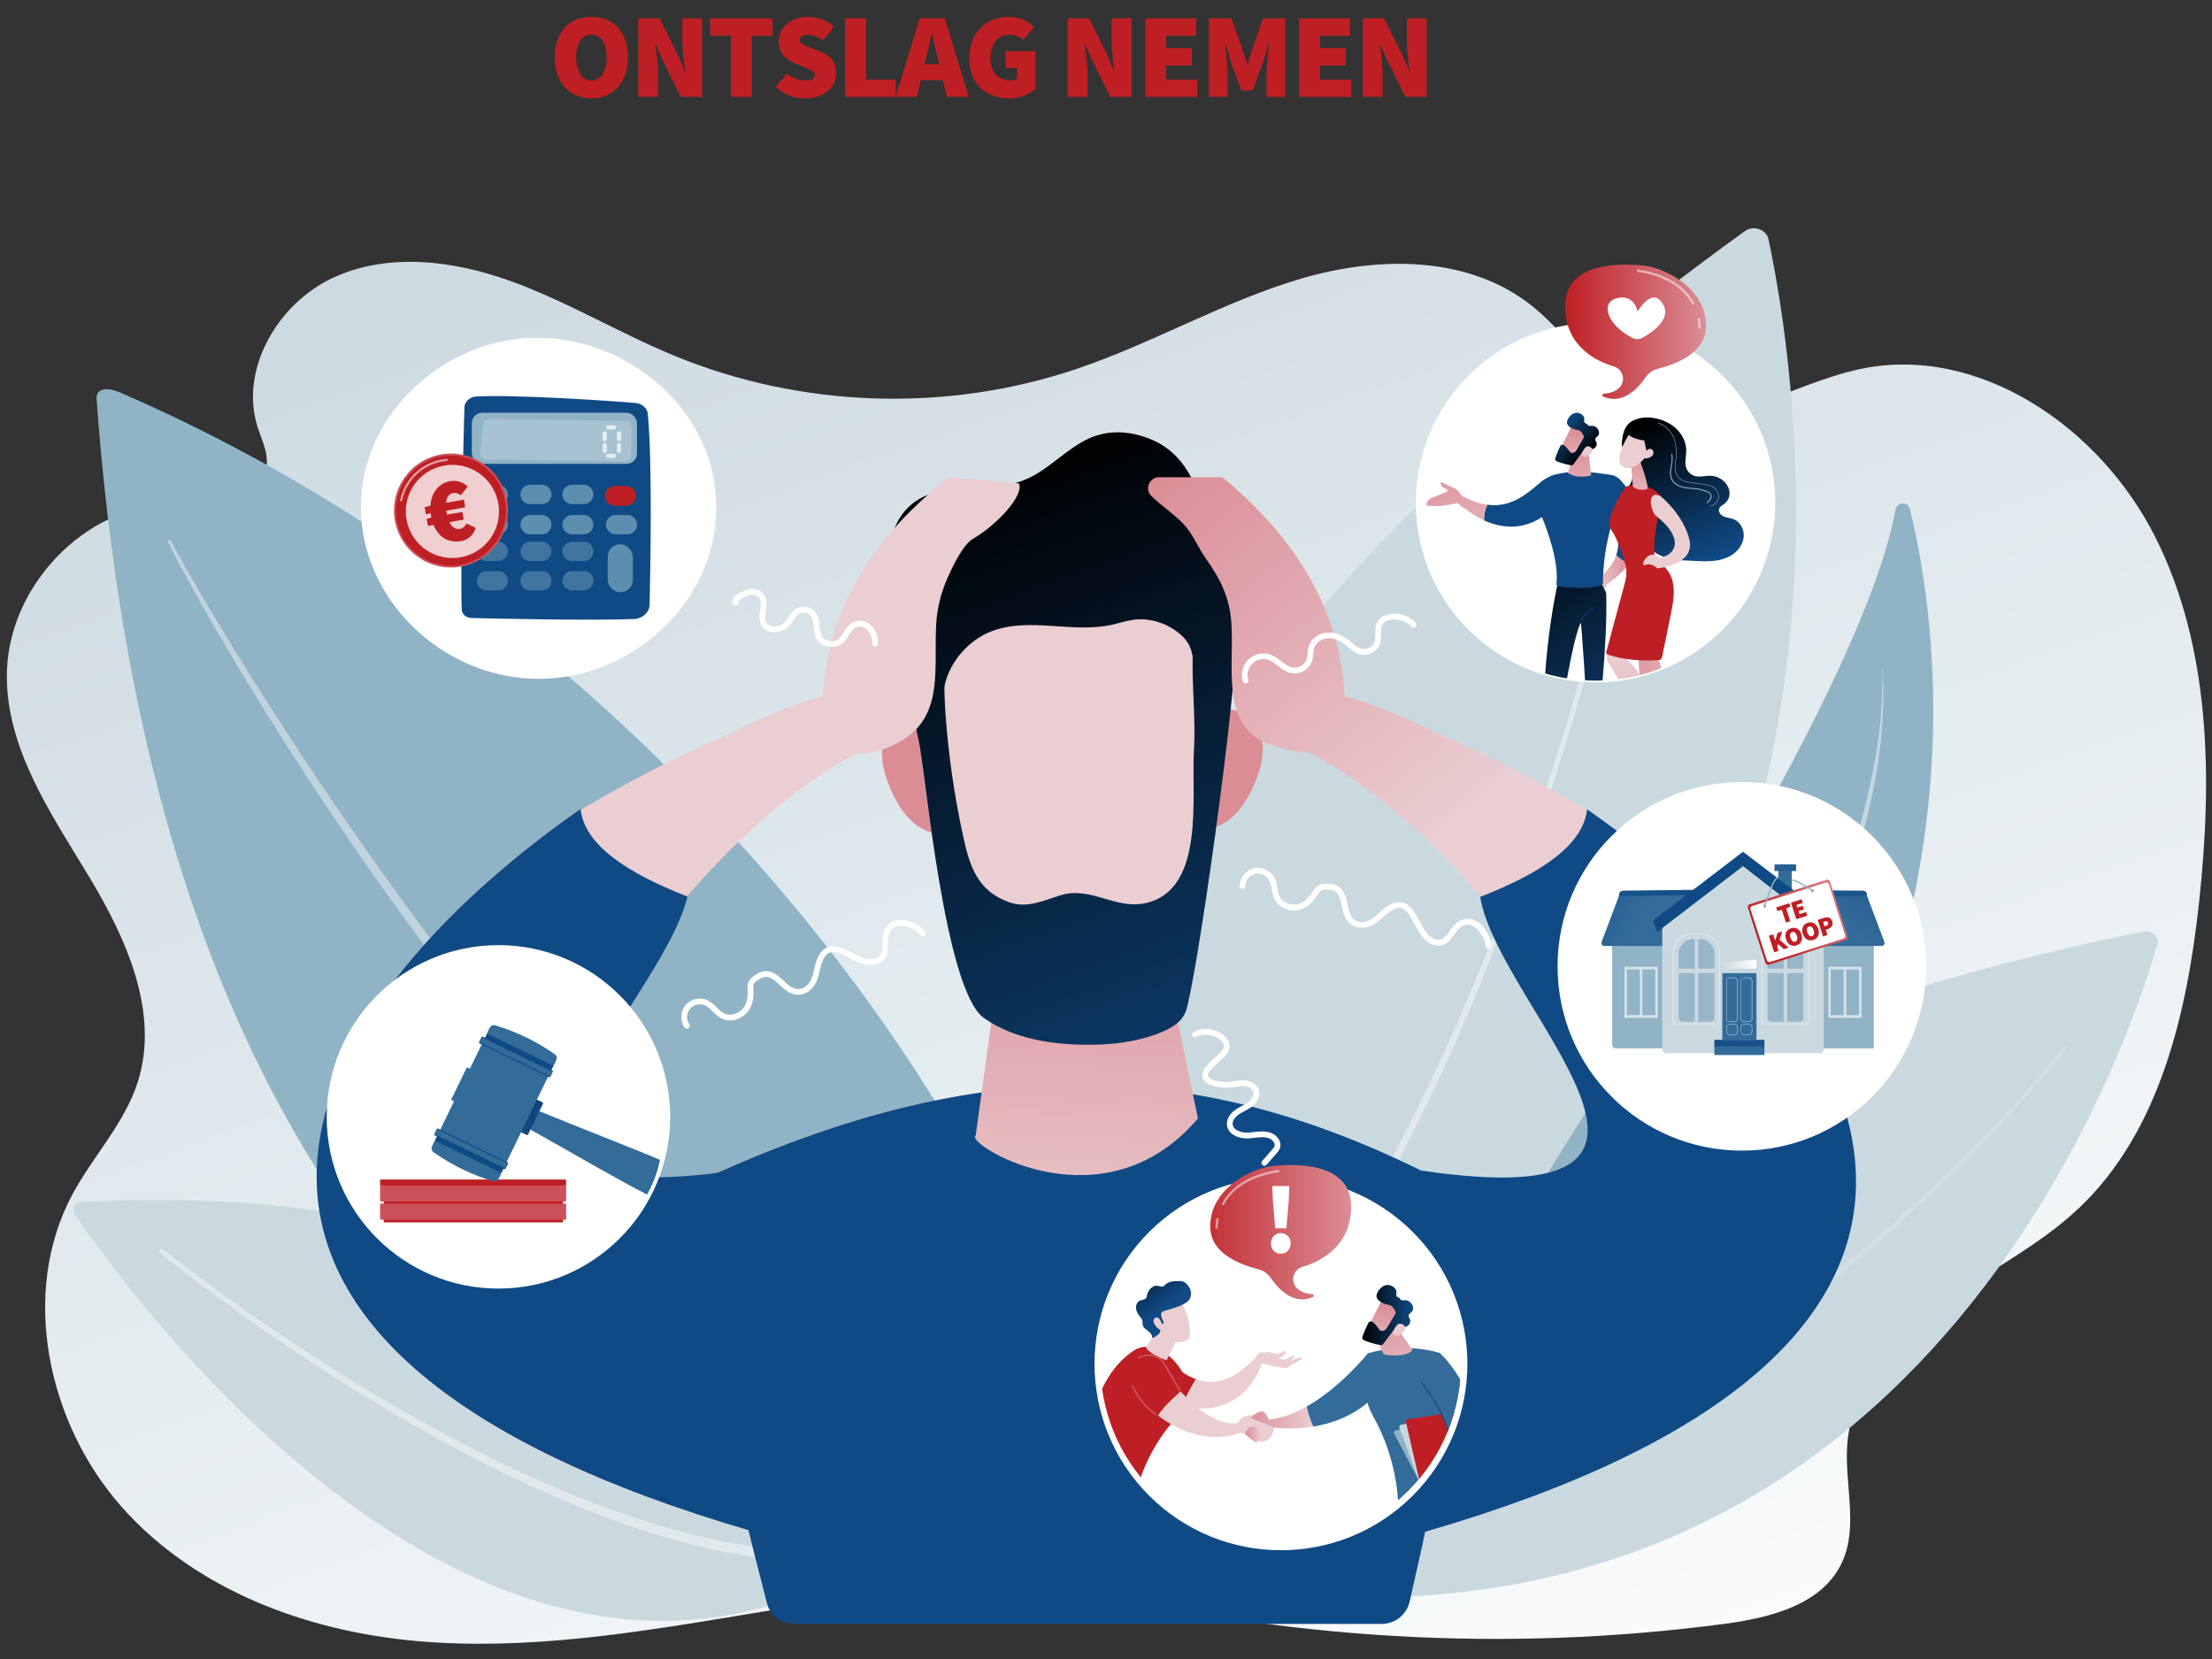 <?xml version="1.0" encoding="UTF-8"?>
<svg id="Illustration" xmlns="http://www.w3.org/2000/svg" xmlns:xlink="http://www.w3.org/1999/xlink" viewBox="0 0 2259.08 1694.31">
  <rect x="0" y="0" width="2259.08" height="1694.31" fill="#333333" stroke="none"/>
  <defs>
    <style>
      .cls-1 {
        fill: none;
      }

      .cls-2, .cls-3 {
        fill: #91b3c6;
      }

      .cls-4 {
        fill: url(#linear-gradient-8);
      }

      .cls-5 {
        fill: url(#linear-gradient-7);
      }

      .cls-6 {
        fill: url(#linear-gradient-5);
      }

      .cls-7 {
        fill: url(#linear-gradient-6);
      }

      .cls-8 {
        fill: url(#linear-gradient-9);
      }

      .cls-9 {
        fill: url(#linear-gradient-4);
      }

      .cls-10 {
        fill: url(#linear-gradient-3);
      }

      .cls-11 {
        fill: url(#linear-gradient-2);
      }

      .cls-12 {
        fill: #eaced2;
      }

      .cls-13 {
        fill: url(#linear-gradient);
      }

      .cls-14 {
        opacity: .15;
      }

      .cls-14, .cls-15, .cls-16, .cls-17, .cls-18, .cls-19, .cls-20, .cls-21, .cls-22, .cls-23 {
        fill: #fff;
      }

      .cls-15 {
        opacity: .49;
      }

      .cls-16 {
        opacity: .2;
      }

      .cls-17 {
        opacity: .45;
      }

      .cls-18 {
        opacity: .42;
      }

      .cls-19 {
        opacity: .43;
      }

      .cls-20 {
        opacity: .58;
      }

      .cls-21 {
        opacity: .78;
      }

      .cls-22 {
        opacity: .71;
      }

      .cls-24 {
        clip-path: url(#clippath-1);
      }

      .cls-25, .cls-26 {
        fill: #5d8eaf;
      }

      .cls-3 {
        opacity: .9;
      }

      .cls-27 {
        fill: #cad9e0;
      }

      .cls-28 {
        fill: url(#linear-gradient-43);
      }

      .cls-29 {
        fill: url(#linear-gradient-40);
      }

      .cls-30 {
        fill: url(#linear-gradient-41);
      }

      .cls-31 {
        fill: url(#linear-gradient-42);
      }

      .cls-32 {
        fill: url(#linear-gradient-49);
      }

      .cls-33 {
        fill: url(#linear-gradient-48);
      }

      .cls-34 {
        fill: url(#linear-gradient-45);
      }

      .cls-35 {
        fill: url(#linear-gradient-47);
      }

      .cls-36 {
        fill: url(#linear-gradient-44);
      }

      .cls-37 {
        fill: url(#linear-gradient-46);
      }

      .cls-38 {
        fill: url(#linear-gradient-10);
      }

      .cls-39 {
        fill: url(#linear-gradient-11);
      }

      .cls-40 {
        fill: url(#linear-gradient-12);
      }

      .cls-41 {
        fill: url(#linear-gradient-13);
      }

      .cls-42 {
        fill: url(#linear-gradient-19);
      }

      .cls-43 {
        fill: url(#linear-gradient-14);
      }

      .cls-44 {
        fill: url(#linear-gradient-21);
      }

      .cls-45 {
        fill: url(#linear-gradient-20);
      }

      .cls-46 {
        fill: url(#linear-gradient-22);
      }

      .cls-47 {
        fill: url(#linear-gradient-23);
      }

      .cls-48 {
        fill: url(#linear-gradient-28);
      }

      .cls-49 {
        fill: url(#linear-gradient-25);
      }

      .cls-50 {
        fill: url(#linear-gradient-32);
      }

      .cls-51 {
        fill: url(#linear-gradient-31);
      }

      .cls-52 {
        fill: url(#linear-gradient-33);
      }

      .cls-53 {
        fill: url(#linear-gradient-30);
      }

      .cls-54 {
        fill: url(#linear-gradient-15);
      }

      .cls-55 {
        fill: url(#linear-gradient-16);
      }

      .cls-56 {
        fill: url(#linear-gradient-17);
      }

      .cls-57 {
        fill: url(#linear-gradient-18);
      }

      .cls-58 {
        fill: url(#linear-gradient-35);
      }

      .cls-59 {
        fill: url(#linear-gradient-34);
      }

      .cls-60 {
        fill: url(#linear-gradient-36);
      }

      .cls-61 {
        fill: url(#linear-gradient-38);
      }

      .cls-62 {
        fill: url(#linear-gradient-27);
      }

      .cls-63 {
        fill: url(#linear-gradient-24);
      }

      .cls-64 {
        fill: url(#linear-gradient-26);
      }

      .cls-65 {
        fill: url(#linear-gradient-29);
      }

      .cls-66 {
        fill: url(#linear-gradient-37);
      }

      .cls-67 {
        fill: url(#linear-gradient-39);
      }

      .cls-68 {
        fill: url(#linear-gradient-57);
      }

      .cls-69 {
        fill: url(#linear-gradient-58);
      }

      .cls-70 {
        fill: url(#linear-gradient-59);
      }

      .cls-71 {
        fill: url(#linear-gradient-53);
      }

      .cls-72 {
        fill: url(#linear-gradient-54);
      }

      .cls-73 {
        fill: url(#linear-gradient-55);
      }

      .cls-74 {
        fill: url(#linear-gradient-56);
      }

      .cls-75 {
        fill: url(#linear-gradient-50);
      }

      .cls-76 {
        fill: url(#linear-gradient-51);
      }

      .cls-77 {
        fill: url(#linear-gradient-52);
      }

      .cls-78 {
        fill: url(#linear-gradient-67);
      }

      .cls-79 {
        fill: url(#linear-gradient-68);
      }

      .cls-80 {
        fill: url(#linear-gradient-69);
      }

      .cls-81 {
        fill: url(#linear-gradient-63);
      }

      .cls-82 {
        fill: url(#linear-gradient-64);
      }

      .cls-83 {
        fill: url(#linear-gradient-65);
      }

      .cls-84 {
        fill: url(#linear-gradient-66);
      }

      .cls-85 {
        fill: url(#linear-gradient-60);
      }

      .cls-86 {
        fill: url(#linear-gradient-61);
      }

      .cls-87 {
        fill: url(#linear-gradient-62);
      }

      .cls-88 {
        fill: url(#linear-gradient-79);
      }

      .cls-89 {
        fill: url(#linear-gradient-78);
      }

      .cls-90 {
        fill: url(#linear-gradient-75);
      }

      .cls-91 {
        fill: url(#linear-gradient-72);
      }

      .cls-92 {
        fill: url(#linear-gradient-77);
      }

      .cls-93 {
        fill: url(#linear-gradient-74);
      }

      .cls-94 {
        fill: url(#linear-gradient-76);
      }

      .cls-95 {
        fill: url(#linear-gradient-71);
      }

      .cls-96 {
        fill: url(#linear-gradient-73);
      }

      .cls-97 {
        fill: url(#linear-gradient-70);
      }

      .cls-98 {
        fill: url(#linear-gradient-81);
      }

      .cls-99 {
        fill: url(#linear-gradient-80);
      }

      .cls-100 {
        opacity: .89;
      }

      .cls-101 {
        opacity: .7;
      }

      .cls-102 {
        fill: #be1f24;
      }

      .cls-26 {
        opacity: .63;
      }

      .cls-103 {
        fill: #cc505a;
      }

      .cls-104 {
        clip-path: url(#clippath);
      }

      .cls-105 {
        fill: #104a85;
      }
    </style>
    <linearGradient id="linear-gradient" x1="808.02" y1="67.44" x2="1487.49" y2="1993.32" gradientUnits="userSpaceOnUse">
      <stop offset="0" stop-color="#cad9e0"/>
      <stop offset="1" stop-color="#fff"/>
    </linearGradient>
    <linearGradient id="linear-gradient-2" x1="1119.09" y1="859.78" x2="1104.09" y2="1321.82" gradientUnits="userSpaceOnUse">
      <stop offset="0" stop-color="#db8d96"/>
      <stop offset="1" stop-color="#eaced2"/>
    </linearGradient>
    <linearGradient id="linear-gradient-3" x1="-369.83" y1="1188.84" x2="-405.83" y2="1665.89" gradientTransform="translate(1517.55 1706.11) rotate(-21.06)" xlink:href="#linear-gradient-2"/>
    <linearGradient id="linear-gradient-4" x1="-478.51" y1="75.07" x2="-514.51" y2="552.12" gradientTransform="translate(470.74 1706.11) rotate(-158.94) scale(1 -1)" xlink:href="#linear-gradient-2"/>
    <linearGradient id="linear-gradient-5" x1="1134.92" y1="415.65" x2="1113.92" y2="556.67" xlink:href="#linear-gradient-2"/>
    <linearGradient id="linear-gradient-6" x1="995.47" y1="474.84" x2="1276.38" y2="1253.62" gradientUnits="userSpaceOnUse">
      <stop offset="0" stop-color="#000"/>
      <stop offset="1" stop-color="#104a85"/>
    </linearGradient>
    <linearGradient id="linear-gradient-7" x1="1034.44" y1="460.78" x2="1315.36" y2="1239.56" xlink:href="#linear-gradient-6"/>
    <linearGradient id="linear-gradient-8" x1="1147.98" y1="260.37" x2="1012.97" y2="488.4" xlink:href="#linear-gradient-2"/>
    <linearGradient id="linear-gradient-9" x1="1091.52" y1="226.95" x2="956.51" y2="454.97" xlink:href="#linear-gradient-2"/>
    <linearGradient id="linear-gradient-10" x1="1163.24" y1="487.68" x2="1463.27" y2="859.71" xlink:href="#linear-gradient-2"/>
    <linearGradient id="linear-gradient-11" x1="1193.83" y1="463.01" x2="1493.86" y2="835.04" xlink:href="#linear-gradient-2"/>
    <linearGradient id="linear-gradient-12" x1="1878.99" y1="943.2" x2="1958.45" y2="827.18" gradientUnits="userSpaceOnUse">
      <stop offset="0" stop-color="#336b99"/>
      <stop offset="1" stop-color="#104a85"/>
    </linearGradient>
    <linearGradient id="linear-gradient-13" x1="1864.52" y1="842.37" x2="1868.84" y2="948.23" xlink:href="#linear-gradient-12"/>
    <linearGradient id="linear-gradient-14" x1="1676.25" y1="933.77" x2="1563.55" y2="875.52" xlink:href="#linear-gradient-12"/>
    <linearGradient id="linear-gradient-15" x1="1693.57" y1="868.72" x2="1698.16" y2="921.15" xlink:href="#linear-gradient-12"/>
    <linearGradient id="linear-gradient-16" x1="1783.34" y1="1165.53" x2="1774.83" y2="1043.69" xlink:href="#linear-gradient-12"/>
    <linearGradient id="linear-gradient-17" x1="1777.99" y1="1097.34" x2="1781.71" y2="1154.25" xlink:href="#linear-gradient-12"/>
    <linearGradient id="linear-gradient-18" x1="1808.66" y1="972.74" x2="1883.67" y2="844" xlink:href="#linear-gradient-12"/>
    <linearGradient id="linear-gradient-19" x1="1758.97" y1="984.73" x2="1793.87" y2="984.73" xlink:href="#linear-gradient"/>
    <linearGradient id="linear-gradient-20" x1="1763.12" y1="1021.02" x2="1774.76" y2="1021.02" xlink:href="#linear-gradient"/>
    <linearGradient id="linear-gradient-21" x1="1777.82" y1="1021.02" x2="1789.46" y2="1021.02" xlink:href="#linear-gradient"/>
    <linearGradient id="linear-gradient-22" x1="1763.12" y1="1051.38" x2="1774.76" y2="1051.38" xlink:href="#linear-gradient"/>
    <linearGradient id="linear-gradient-23" x1="1777.82" y1="1051.38" x2="1789.46" y2="1051.38" xlink:href="#linear-gradient"/>
    <linearGradient id="linear-gradient-24" x1="1852.39" y1="862.01" x2="1931.85" y2="767.18" xlink:href="#linear-gradient-12"/>
    <linearGradient id="linear-gradient-25" x1="1822.04" y1="855.13" x2="1825.63" y2="943.09" xlink:href="#linear-gradient-12"/>
    <linearGradient id="linear-gradient-26" x1="1819.56" y1="820.36" x2="1811.08" y2="846.85" xlink:href="#linear-gradient-12"/>
    <linearGradient id="linear-gradient-27" x1="2773.16" y1="1708.05" x2="2656.54" y2="1781.12" gradientTransform="translate(-48.48 -1028.35) scale(.7 1.13)" gradientUnits="userSpaceOnUse">
      <stop offset="0" stop-color="#db8d96"/>
      <stop offset="1" stop-color="#be1f24"/>
    </linearGradient>
    <linearGradient id="linear-gradient-28" x1="673.12" y1="993.49" x2="485.15" y2="901.94" gradientTransform="translate(6.22 266.28) rotate(-2.69)" gradientUnits="userSpaceOnUse">
      <stop offset="0" stop-color="#336b99"/>
      <stop offset="1" stop-color="#336b99"/>
    </linearGradient>
    <linearGradient id="linear-gradient-29" x1="503.03" y1="1112.67" x2="545" y2="1142.72" gradientTransform="translate(1330.8 154.31) rotate(64.07)" xlink:href="#linear-gradient-6"/>
    <linearGradient id="linear-gradient-30" x1="612.62" y1="1166.12" x2="477.22" y2="1110.49" gradientTransform="translate(1263.87 198.07) rotate(64.07)" xlink:href="#linear-gradient-28"/>
    <linearGradient id="linear-gradient-31" x1="469.46" y1="1113.12" x2="532.98" y2="1144.51" gradientTransform="translate(1299.17 183.19) rotate(64.07)" xlink:href="#linear-gradient-28"/>
    <linearGradient id="linear-gradient-32" x1="426.7" y1="1218.03" x2="464.06" y2="1191.13" gradientTransform="translate(1331.1 234.22) rotate(64.07)" xlink:href="#linear-gradient-6"/>
    <linearGradient id="linear-gradient-33" x1="448.22" y1="1261.19" x2="470.14" y2="1201.91" gradientTransform="matrix(1,0,0,1,0,0)" xlink:href="#linear-gradient-28"/>
    <linearGradient id="linear-gradient-34" x1="431.61" y1="1047.14" x2="454.17" y2="1104.55" gradientTransform="translate(1326.05 227.5) rotate(64.07)" xlink:href="#linear-gradient-6"/>
    <linearGradient id="linear-gradient-35" x1="446.15" y1="1273.16" x2="478.99" y2="1179.8" gradientTransform="translate(1326.05 227.5) rotate(64.07)" xlink:href="#linear-gradient-28"/>
    <linearGradient id="linear-gradient-36" x1="4880.7" y1="-1233.5" x2="4921.58" y2="-1289.08" gradientTransform="translate(-5312.37 -1469.76) scale(1 -1)" xlink:href="#linear-gradient-6"/>
    <linearGradient id="linear-gradient-37" x1="591.6" y1="973.46" x2="561.22" y2="1022.78" gradientTransform="matrix(1,0,0,1,0,0)" xlink:href="#linear-gradient-28"/>
    <linearGradient id="linear-gradient-38" x1="514.91" y1="988.43" x2="522.38" y2="1045.12" gradientTransform="translate(1267.27 133.55) rotate(64.07)" xlink:href="#linear-gradient-6"/>
    <linearGradient id="linear-gradient-39" x1="597.22" y1="979.94" x2="551.43" y2="1044.77" gradientTransform="translate(1267.26 133.55) rotate(64.07)" xlink:href="#linear-gradient-28"/>
    <linearGradient id="linear-gradient-40" x1="471.14" y1="518.68" x2="664.63" y2="518.68" gradientUnits="userSpaceOnUse">
      <stop offset="0" stop-color="#104a85"/>
      <stop offset="1" stop-color="#104a85"/>
    </linearGradient>
    <linearGradient id="linear-gradient-41" x1="1598.38" y1="338.83" x2="1742.3" y2="338.83" gradientUnits="userSpaceOnUse">
      <stop offset="0" stop-color="#be1f24"/>
      <stop offset="1" stop-color="#db8d96"/>
    </linearGradient>
    <clipPath id="clippath">
      <circle class="cls-1" cx="1629.49" cy="511.59" r="183.54"/>
    </clipPath>
    <linearGradient id="linear-gradient-42" x1="2235.87" y1="593.09" x2="2271.25" y2="593.09" gradientTransform="translate(3889.85 -44.09) rotate(179.08) scale(1 -1)" xlink:href="#linear-gradient-2"/>
    <linearGradient id="linear-gradient-43" x1="2271.44" y1="775.11" x2="2297.97" y2="775.11" gradientTransform="translate(3889.85 -44.09) rotate(179.08) scale(1 -1)" xlink:href="#linear-gradient-6"/>
    <linearGradient id="linear-gradient-44" x1="2337.85" y1="743.82" x2="2241.34" y2="819.6" gradientTransform="translate(3889.85 -44.09) rotate(179.08) scale(1 -1)" gradientUnits="userSpaceOnUse">
      <stop offset="0" stop-color="#91b3c6"/>
      <stop offset="1" stop-color="#336b99"/>
    </linearGradient>
    <linearGradient id="linear-gradient-45" x1="2278.82" y1="744.91" x2="2273.75" y2="789.14" gradientTransform="translate(3889.85 -44.09) rotate(179.08) scale(1 -1)" xlink:href="#linear-gradient-2"/>
    <linearGradient id="linear-gradient-46" x1="2355" y1="765.65" x2="2258.48" y2="841.43" xlink:href="#linear-gradient-44"/>
    <linearGradient id="linear-gradient-47" x1="2311.84" y1="775.82" x2="2350.02" y2="775.82" gradientTransform="translate(3889.85 -44.09) rotate(179.08) scale(1 -1)" xlink:href="#linear-gradient-6"/>
    <linearGradient id="linear-gradient-48" x1="2320.09" y1="749.64" x2="2315.03" y2="793.86" gradientTransform="translate(3889.85 -44.09) rotate(179.08) scale(1 -1)" xlink:href="#linear-gradient-2"/>
    <linearGradient id="linear-gradient-49" x1="2380.31" y1="547.4" x2="2218.23" y2="798.9" gradientTransform="translate(3889.85 -44.09) rotate(179.08) scale(1 -1)" xlink:href="#linear-gradient-6"/>
    <linearGradient id="linear-gradient-50" x1="2290.01" y1="462.19" x2="2270.66" y2="545.8" gradientTransform="translate(3889.85 -44.09) rotate(179.08) scale(1 -1)" xlink:href="#linear-gradient-2"/>
    <linearGradient id="linear-gradient-51" x1="316.03" y1="301.87" x2="281.7" y2="347.28" gradientTransform="translate(2047.16 454.87) rotate(-134.19) scale(1 -1)" xlink:href="#linear-gradient-2"/>
    <linearGradient id="linear-gradient-52" x1="289.82" y1="312.77" x2="330.82" y2="312.77" gradientTransform="translate(2047.16 454.87) rotate(-134.19) scale(1 -1)" xlink:href="#linear-gradient-6"/>
    <linearGradient id="linear-gradient-53" x1="265.75" y1="337.83" x2="293.29" y2="309.58" gradientTransform="translate(2047.16 454.87) rotate(-134.19) scale(1 -1)" xlink:href="#linear-gradient-2"/>
    <linearGradient id="linear-gradient-54" x1="2289.41" y1="614.93" x2="2275.82" y2="639.12" gradientTransform="translate(3889.85 -44.09) rotate(179.08) scale(1 -1)" xlink:href="#linear-gradient-6"/>
    <linearGradient id="linear-gradient-55" x1="1674.23" y1="460.14" x2="1555.82" y2="611.63" gradientTransform="translate(3122.18 -31.73) rotate(179.08) scale(1 -1)" xlink:href="#linear-gradient-2"/>
    <linearGradient id="linear-gradient-56" x1="1690.07" y1="472.52" x2="1571.67" y2="624.01" gradientTransform="translate(3122.18 -31.73) rotate(179.08) scale(1 -1)" xlink:href="#linear-gradient-2"/>
    <linearGradient id="linear-gradient-57" x1="1674.42" y1="433.91" x2="1739.75" y2="575.24" xlink:href="#linear-gradient-6"/>
    <linearGradient id="linear-gradient-58" x1="1668.68" y1="459.56" x2="1681.01" y2="531.56" xlink:href="#linear-gradient-2"/>
    <linearGradient id="linear-gradient-59" x1="-5416.52" y1="-3476.51" x2="-5438.52" y2="-3430.85" gradientTransform="translate(9820.56 822.94) rotate(15.3)" xlink:href="#linear-gradient-2"/>
    <linearGradient id="linear-gradient-60" x1="1671.85" y1="435.09" x2="1737.18" y2="576.43" xlink:href="#linear-gradient-6"/>
    <linearGradient id="linear-gradient-61" x1="-5403.85" y1="-3470.43" x2="-5425.85" y2="-3424.76" gradientTransform="translate(9820.56 822.94) rotate(15.3)" xlink:href="#linear-gradient-2"/>
    <linearGradient id="linear-gradient-62" x1="6018.98" y1="839.85" x2="6105.18" y2="687.68" gradientTransform="translate(7746.34 -56.61) rotate(179.62) scale(1 -1)" xlink:href="#linear-gradient-2"/>
    <linearGradient id="linear-gradient-63" x1="6037.77" y1="786.05" x2="6062.97" y2="786.05" gradientTransform="translate(7746.34 -56.61) rotate(179.62) scale(1 -1)" xlink:href="#linear-gradient-6"/>
    <linearGradient id="linear-gradient-64" x1="6116.67" y1="727.28" x2="5987.74" y2="768.5" gradientTransform="translate(7746.34 -56.61) rotate(179.62) scale(1 -1)" xlink:href="#linear-gradient-2"/>
    <linearGradient id="linear-gradient-65" x1="6061.13" y1="790.6" x2="6091.17" y2="790.6" gradientTransform="translate(7746.34 -56.61) rotate(179.62) scale(1 -1)" xlink:href="#linear-gradient-6"/>
    <linearGradient id="linear-gradient-66" x1="1758.54" y1="450.86" x2="1722.54" y2="508.86" xlink:href="#linear-gradient-2"/>
    <clipPath id="clippath-1">
      <circle class="cls-1" cx="1307.85" cy="1392.5" r="184.13" transform="translate(-601.58 1332.64) rotate(-45)"/>
    </clipPath>
    <linearGradient id="linear-gradient-67" x1="1272.89" y1="1447.65" x2="1341.3" y2="1447.65" xlink:href="#linear-gradient-2"/>
    <linearGradient id="linear-gradient-68" x1="1365.13" y1="1393.94" x2="1369.15" y2="1496.69" gradientTransform="matrix(1,0,0,1,0,0)" xlink:href="#linear-gradient-28"/>
    <linearGradient id="linear-gradient-69" x1="1155.69" y1="1430.18" x2="1181.4" y2="1430.18" gradientUnits="userSpaceOnUse">
      <stop offset="0" stop-color="#cc505a"/>
      <stop offset="1" stop-color="#cc505a"/>
    </linearGradient>
    <linearGradient id="linear-gradient-70" x1="1161.86" y1="1401.89" x2="1205.86" y2="1401.89" xlink:href="#linear-gradient-69"/>
    <linearGradient id="linear-gradient-71" x1="1143.57" y1="1273.49" x2="1191.07" y2="1334.65" xlink:href="#linear-gradient-6"/>
    <linearGradient id="linear-gradient-72" x1="1271.66" y1="1464.95" x2="1288.51" y2="1464.95" xlink:href="#linear-gradient-2"/>
    <linearGradient id="linear-gradient-73" x1="1397.02" y1="1430.66" x2="1549.49" y2="1511.83" gradientTransform="matrix(1,0,0,1,0,0)" xlink:href="#linear-gradient-28"/>
    <linearGradient id="linear-gradient-74" x1="1413.41" y1="1319.96" x2="1438.41" y2="1454.96" xlink:href="#linear-gradient-2"/>
    <linearGradient id="linear-gradient-75" x1="1416.28" y1="1394.47" x2="1568.75" y2="1475.64" gradientTransform="matrix(1,0,0,1,0,0)" xlink:href="#linear-gradient-28"/>
    <linearGradient id="linear-gradient-76" x1="1493.28" y1="1342.49" x2="1488.69" y2="1359.16" xlink:href="#linear-gradient-6"/>
    <linearGradient id="linear-gradient-77" x1="1447.5" y1="1369.11" x2="1457.5" y2="1405.36" xlink:href="#linear-gradient-2"/>
    <linearGradient id="linear-gradient-78" x1="2878.52" y1="4315.59" x2="2839.09" y2="4367.75" gradientTransform="translate(6532.43 469.91) rotate(-133.27) scale(1 -1)" xlink:href="#linear-gradient-2"/>
    <linearGradient id="linear-gradient-79" x1="1391.29" y1="1343.05" x2="1443.24" y2="1343.05" xlink:href="#linear-gradient-6"/>
    <linearGradient id="linear-gradient-80" x1="2820.77" y1="4356.9" x2="2852.4" y2="4324.45" gradientTransform="translate(6532.43 469.91) rotate(-133.27) scale(1 -1)" xlink:href="#linear-gradient-2"/>
    <linearGradient id="linear-gradient-81" x1="1235.97" y1="1258.45" x2="1379.89" y2="1258.45" gradientTransform="translate(2615.87) rotate(-180) scale(1 -1)" gradientUnits="userSpaceOnUse">
      <stop offset="0" stop-color="#be1f24"/>
      <stop offset="0" stop-color="#db8d96"/>
      <stop offset="1" stop-color="#c33238"/>
    </linearGradient>
  </defs>
  <path class="cls-13" d="M2201.14,548.45c-56.63-112.69-180.98-197.43-302.01-171.43-72.47,15.57-144.5,67.79-213.98,41.57-50.08-18.9-78.35-72.49-120.45-106.11-64.8-51.75-156.77-51.15-235.74-27.96-78.97,23.19-151.26,65.83-229.27,92.19-132.96,44.93-281.36,40.05-411.24-13.52-57.02-23.52-110.39-55.97-168.43-76.67-58.04-20.7-123.88-28.74-179.9-2.85-56.03,25.89-96.23,93.61-76.79,153.38,3.88,11.92,9.96,23.66,9.16,36.19-1.27,20.1-20.22,34.82-39.38,39.29-19.16,4.47-39.13,1.55-58.77,2.06-88.15,2.29-166.93,84.73-167.35,175.12-.35,74.96,44.75,140.83,83.31,204.52,38.56,63.69,73.21,140.11,50.24,211.28-13.62,42.2-45.57,75.21-66.5,114.14-54.27,100.92-25.26,234.52,50.52,319.64,75.77,85.12,189.26,126.77,301.26,136.69,112,9.92,224.32-8.7,335.3-27.1,110.97-18.4,223.38-36.7,335.33-26.16l-6.02-3.35c218.7,55.39,447.48,68.68,670.89,39,46.77-6.21,100.46-19.58,120.23-63.47,16.69-37.06,1.7-80.5,5.14-121.16,4.95-58.6,47.85-106.6,94.62-140.67,46.77-34.07,99.84-59.43,141.98-99.35,82.44-78.1,110.42-198.97,122.71-313.35,13.54-126,11.79-259.23-44.84-371.92Z"/>
  <g>
    <path class="cls-27" d="M2203.25,964.38c-33.03,114.5-255.38,771.95-978.04,652.79,0,0,22.64-474.36,964.31-665.93,8.24-1.68,15.88,5.66,13.72,13.14Z"/>
    <path class="cls-14" d="M2110.63,1071.01c-12.9,16.47-26.49,32.25-40.31,47.87-6.89,7.83-13.97,15.48-21,23.17-7.16,7.57-14.2,15.26-21.5,22.7-28.95,30-59,58.94-90.08,86.74-62.21,55.5-128.31,106.84-198.67,151.75-17.44,11.46-35.48,21.96-53.37,32.71-18.26,10.11-36.31,20.6-55.01,29.89-18.42,9.85-37.46,18.42-56.32,27.39-9.56,4.19-19.19,8.23-28.79,12.35-4.82,2.01-9.57,4.19-14.44,6.07l-14.64,5.59-14.64,5.59c-4.88,1.86-9.74,3.79-14.72,5.36l-29.72,9.96c-2.48.81-4.94,1.69-7.44,2.45l-7.53,2.17-15.06,4.33c-10.05,2.86-20.04,5.94-30.26,8.17l-30.5,7.27c-10.22,2.17-20.53,3.93-30.8,5.92l-15.41,2.9c-5.16.81-10.36,1.45-15.53,2.18l-31.09,4.25c-2.31.32-4.44-1.3-4.76-3.61-.32-2.31,1.3-4.44,3.61-4.76h.02s.22-.03.22-.03l30.82-4.06c5.13-.7,10.28-1.3,15.4-2.08l15.29-2.8c10.18-1.92,20.41-3.62,30.56-5.72l30.29-7.07c10.15-2.16,20.08-5.17,30.06-7.96l14.97-4.22,7.49-2.11c2.48-.74,4.93-1.6,7.4-2.4l29.55-9.74c4.96-1.54,9.79-3.43,14.64-5.26l14.57-5.48,14.57-5.48c4.85-1.84,9.58-3.98,14.38-5.96,9.55-4.05,19.15-8.02,28.67-12.14,18.79-8.83,37.77-17.26,56.14-26.96,18.65-9.15,36.66-19.5,54.88-29.47,17.85-10.62,35.86-20.97,53.28-32.31,70.28-44.38,136.41-95.22,198.71-150.26,31.13-27.56,61.24-56.29,90.26-86.07,7.32-7.39,14.37-15.02,21.56-22.54,7.05-7.64,14.15-15.24,21.05-23.01,13.85-15.49,27.51-31.22,40.37-47.47l.03-.03c.61-.77,1.74-.91,2.51-.29.78.61.91,1.73.3,2.51Z"/>
  </g>
  <g>
    <path class="cls-27" d="M1806.04,244.04c31.96,148.3,177.87,1016.38-726.05,1245.43,0,0-263.75-556.54,702.24-1253.58,8.45-6.1,21.72-1.54,23.81,8.15Z"/>
    <path class="cls-18" d="M1683.42,424.6c-8.87,47.01-19.39,93.62-30.69,140.06-11.33,46.42-23.62,92.62-36.87,138.54-26.53,91.82-56.7,182.65-91.77,271.63-35.14,88.91-75.07,176.13-122.63,259.26-23.84,41.51-49.53,82.03-77.91,120.66-28.23,38.73-59.37,75.44-93.55,109.2-1.68,1.66-4.39,1.65-6.06-.04-1.66-1.68-1.65-4.39.04-6.06h.01s.03-.04.03-.04c33.92-33.22,64.94-69.45,93.13-107.78,28.34-38.23,54.06-78.4,77.96-119.61,47.7-82.52,87.88-169.3,123.32-257.85,35.37-88.61,65.89-179.15,92.77-270.73,13.43-45.8,25.89-91.88,37.41-138.2,11.48-46.32,22.21-92.87,31.25-139.69v-.03c.2-.98,1.15-1.63,2.13-1.44.98.19,1.63,1.13,1.44,2.12Z"/>
  </g>
  <g>
    <path class="cls-2" d="M1489.63,1528.96s-29.02-135.98,74.99-305.01c96.5-156.83,338.03-523.96,371.32-703.6,1.47-7.96,12.68-8.35,14.62-.49,20.75,84.3,56.13,299.51-40.32,544.45-124.38,315.85-420.61,464.65-420.61,464.65Z"/>
    <path class="cls-17" d="M1922.26,683.23c1.95,19.11,1.52,38.4.02,57.54-.17,2.4-.3,4.8-.51,7.19l-.78,7.16-1.57,14.33-2.17,14.26c-.77,4.74-1.33,9.53-2.39,14.22-7.18,37.78-17.44,75.02-30.92,111.08-3,9.16-6.95,17.94-10.56,26.86l-5.51,13.35c-.95,2.21-1.77,4.48-2.82,6.64l-3.07,6.53-12.3,26.12c-1.95,4.4-4.36,8.57-6.61,12.83l-6.82,12.72-6.82,12.72-3.43,6.35-3.72,6.18-14.88,24.74c-2.51,4.1-4.89,8.3-7.51,12.32l-7.83,12.07-15.66,24.15-15.93,23.97c-5.33,7.97-10.59,16-16.04,23.89-10.79,15.86-21.67,31.66-32.73,47.34-10.96,15.75-22.16,31.31-33.29,46.93l-33.85,46.5c-22.59,30.97-45.23,61.88-66.8,93.48-5.5,7.83-10.6,15.91-15.84,23.91-2.67,3.97-5.06,8.1-7.55,12.18-2.44,4.1-5.01,8.14-7.36,12.29-4.52,8.4-9.37,16.65-13.29,25.35l-3.11,6.45c-.5,1.08-1.07,2.14-1.52,3.24l-1.33,3.32-5.33,13.28-.02.05c-.21.53-.82.79-1.35.58-.51-.21-.77-.78-.6-1.29,6.14-18.26,14.22-35.81,23.35-52.75,2.27-4.24,4.75-8.36,7.12-12.54,2.41-4.16,4.73-8.38,7.32-12.43,5.08-8.15,10.03-16.4,15.37-24.38l7.88-12.06c2.66-4,5.41-7.93,8.11-11.9l8.13-11.88,8.25-11.79c10.97-15.74,22.12-31.34,33.2-46.98,22.18-31.27,44.36-62.5,66.19-93.98,21.87-31.45,43.23-63.24,64.33-95.19l15.61-24.11,7.81-12.05c2.61-4.02,5-8.14,7.5-12.2l14.89-24.46,3.72-6.12,3.43-6.28,6.83-12.58c18.65-33.32,34.44-68.17,48.39-103.68,14.1-35.49,25.03-72.23,32.92-109.6,1.15-4.64,1.79-9.38,2.73-14.06l2.61-14.1,2.02-14.19,1.01-7.1c.29-2.37.49-4.75.74-7.13.44-4.76,1.03-9.51,1.35-14.28l.85-14.32c.26-9.55.61-19.15-.11-28.7,0-.07.04-.13.11-.14.07,0,.13.05.14.11Z"/>
  </g>
  <g>
    <path class="cls-2" d="M98.67,407.56c-.85-11.87,11.84-11.96,23.93-6.73,661.78,286.17,1066.07,984.34,972.29,1225.16,0,0-903.25,75.11-996.22-1218.43Z"/>
    <path class="cls-19" d="M174.86,552.63s.53,1.09,1.56,3.21c1.12,2.06,2.65,5.05,4.9,9.07,4.36,8.04,11.08,19.7,19.63,34.55,8.64,14.81,19.19,32.76,31.69,53.16,12.38,20.46,26.87,43.3,42.6,68.24,15.95,24.83,33.31,51.7,52.33,79.77,18.83,28.17,39.43,57.48,60.8,87.75,21.61,30.15,44.11,61.2,67.83,92.25,5.92,7.77,11.86,15.57,17.82,23.39,6.08,7.75,12.18,15.52,18.29,23.31,12.1,15.65,24.79,31.02,37.29,46.51,12.48,15.5,25.58,30.61,38.2,45.92,12.92,15.12,25.86,30.13,38.79,44.96,13.22,14.63,26.06,29.34,39.25,43.51,6.61,7.08,13.18,14.11,19.7,21.09,3.26,3.49,6.51,6.97,9.75,10.44,3.31,3.41,6.61,6.8,9.9,10.18,6.59,6.75,13.12,13.44,19.6,20.07,3.24,3.31,6.47,6.6,9.68,9.88,3.29,3.21,6.56,6.41,9.82,9.59,13.14,12.63,25.45,25.43,38.34,37.15,6.35,5.94,12.61,11.79,18.78,17.56,3.08,2.88,6.15,5.75,9.18,8.59,3.12,2.77,6.21,5.52,9.28,8.24,12.35,10.82,24.06,21.5,35.71,31.36,11.75,9.78,23.01,19.14,33.71,28.06,10.84,8.78,21.39,16.85,31.16,24.58,4.91,3.84,9.67,7.55,14.26,11.14,4.73,3.44,9.28,6.76,13.66,9.95,8.76,6.38,16.8,12.24,24.06,17.53,7.25,5.31,14.13,9.59,19.88,13.59,5.81,3.93,10.75,7.27,14.76,9.98,8.02,5.42,12.29,8.31,12.29,8.31l.06.04c.72.49.86,1.4.31,2.04-.54.63-1.55.75-2.27.29,0,0-4.37-2.8-12.56-8.04-8.13-5.31-20.35-12.79-35.36-22.93-7.4-5.19-15.6-10.93-24.52-17.18-4.46-3.13-9.11-6.38-13.93-9.76-4.68-3.52-9.53-7.16-14.55-10.93-9.96-7.6-20.77-15.48-31.79-24.17-10.87-8.83-22.29-18.12-34.22-27.81-11.83-9.78-23.72-20.37-36.26-31.11-3.12-2.7-6.26-5.43-9.43-8.18-3.09-2.82-6.2-5.66-9.33-8.52-6.27-5.73-12.64-11.54-19.09-17.44-25.72-23.65-51.92-49.38-78.33-76.51-3.31-3.38-6.64-6.78-9.98-10.18-3.26-3.47-6.54-6.94-9.83-10.44-6.58-6.98-13.2-14.02-19.86-21.09-13.3-14.17-26.24-28.89-39.58-43.52-13.04-14.83-26.09-29.85-39.12-44.97-6.38-7.65-12.78-15.31-19.18-22.98-6.39-7.68-12.83-15.33-19.02-23.15-12.48-15.57-25.14-31.02-37.22-46.75-6.1-7.83-12.18-15.63-18.25-23.42-5.95-7.86-11.87-15.7-17.78-23.5-23.67-31.19-46.1-62.39-67.64-92.66-21.23-30.44-41.42-60.06-60-88.42-18.73-28.29-35.81-55.35-51.51-80.37-31.11-50.17-55.56-92.67-72.27-122.59-8.3-14.99-14.66-26.83-18.86-34.98-2.13-4.02-3.71-7.3-4.79-9.43-.98-2.14-1.49-3.25-1.49-3.25-.34-.74.07-1.59.91-1.89.83-.3,1.77.05,2.12.77l.07.15Z"/>
  </g>
  <g>
    <path class="cls-27" d="M77.46,1241.56c60.99,89.28,430.87,595.13,824.04,345.13,0,0-183.76-393.57-820.48-359.01-5.57.3-7.55,8.05-3.56,13.88Z"/>
    <path class="cls-19" d="M166.42,1275.88s9.37,7.57,26.24,20.33c8.44,6.37,18.72,14.04,30.65,22.68,11.92,8.65,25.45,18.28,40.36,28.57,14.89,10.32,31.19,21.26,48.57,32.63,17.42,11.29,35.86,23.09,55.24,34.8,19.3,11.84,39.55,23.56,60.25,35.23,10.37,5.79,20.92,11.47,31.48,17.2,10.69,5.5,21.3,11.24,32.12,16.58,10.83,5.31,21.56,10.83,32.49,15.81,5.44,2.54,10.87,5.08,16.28,7.62,5.43,2.5,10.91,4.82,16.34,7.23,5.44,2.36,10.83,4.8,16.25,7.08,5.44,2.22,10.86,4.42,16.24,6.61,10.72,4.52,21.52,8.39,32.09,12.36,21.18,7.81,41.96,14.47,61.82,20.18,4.93,1.56,9.88,2.75,14.74,3.99,4.86,1.24,9.65,2.45,14.35,3.65,4.69,1.28,9.36,2.23,13.95,3.16,4.58.95,9.08,1.88,13.49,2.8,2.2.46,4.38.91,6.54,1.36,2.16.41,4.32.69,6.44,1.04,4.25.66,8.4,1.31,12.45,1.94,4.05.6,7.98,1.32,11.83,1.77,3.85.38,7.6.76,11.23,1.12,3.63.36,7.14.71,10.53,1.05,1.69.17,3.36.34,4.99.5,1.64.06,3.24.13,4.82.19,6.29.24,12.08.46,17.3.65,5.22.34,9.88.08,13.92-.04,4.05-.13,7.49-.23,10.28-.32,5.58-.17,8.56-.26,8.56-.26h.41c3.09-.11,5.67,2.32,5.77,5.41.1,3.09-2.33,5.67-5.42,5.77h-.04s-3.07.07-8.82.21c-2.88.06-6.42.15-10.59.24-4.17.09-8.96.31-14.31-.08-5.35-.25-11.28-.52-17.73-.82-1.61-.08-3.26-.16-4.94-.24-1.67-.18-3.37-.36-5.1-.55-3.46-.37-7.05-.76-10.75-1.16-3.7-.4-7.53-.82-11.46-1.24-3.92-.49-7.92-1.26-12.04-1.9-4.12-.68-8.34-1.37-12.66-2.09-2.16-.37-4.35-.68-6.55-1.12-2.19-.47-4.4-.95-6.63-1.43-4.47-.97-9.03-1.95-13.68-2.96-4.65-.99-9.39-1.99-14.14-3.32-4.76-1.25-9.6-2.53-14.52-3.82-4.92-1.29-9.93-2.55-14.9-4.16-20.05-5.95-40.99-12.87-62.31-20.92-10.63-4.09-21.5-8.09-32.26-12.74-5.41-2.25-10.85-4.52-16.31-6.8-5.44-2.34-10.84-4.84-16.3-7.26-5.44-2.47-10.95-4.85-16.39-7.41-5.42-2.59-10.87-5.19-16.32-7.8-10.96-5.1-21.7-10.74-32.54-16.18-10.83-5.46-21.45-11.32-32.14-16.93-10.57-5.85-21.11-11.64-31.48-17.54-20.69-11.89-40.92-23.82-60.18-35.87-19.35-11.91-37.74-23.91-55.12-35.37-17.32-11.55-33.58-22.65-48.42-33.12-59.46-41.8-96.95-72.61-96.95-72.61-1.02-.83-1.17-2.32-.34-3.34.82-1.01,2.31-1.16,3.33-.35Z"/>
  </g>
  <g>
    <path class="cls-105" d="M1411.06,1658.48c13.68,0,25.55-9.44,28.6-22.77,31.25-136.42,60.13-282.84,69.23-409.99-251.41-140.56-485.47-166.79-806.75-13.69,11.21,143.27,46.3,290.77,81.1,425.21,3.24,12.51,14.53,21.24,27.46,21.24h600.36Z"/>
    <g>
      <g>
        <path class="cls-11" d="M1033.79,888.93l-37.22,269.89c-.09.64-.4,1.21-.68,1.8-4.91,10.56,131.95,93.61,227.57-18.34l-53.99-259.85-135.68,6.5Z"/>
        <path class="cls-10" d="M992.4,843.28s11.49-96.37-26.18-110.74c-37.67-14.36-83.51,8.01-58.12,70.14,31.58,77.27,84.3,40.6,84.3,40.6Z"/>
        <path class="cls-9" d="M1198.06,838.38s-11.49-96.37,26.18-110.74c37.67-14.36,83.51,8.01,58.12,70.14-31.58,77.27-84.3,40.6-84.3,40.6Z"/>
        <path class="cls-6" d="M930.21,670.11c111.52-99.24,217.86-111.93,316.74,0-6.33,202.17-16.8,396.39-146.14,382.82-134.01,24.57-150.63-187.38-170.6-382.82Z"/>
        <path class="cls-7" d="M1218.06,688.53c-.2-9.6-.17-19.23.38-28.92.11-1.93.29-3.99,1.48-5.51,1.76-2.25,30.68-2.57,42.08-2.07,1.56,56.31-40.88,354.84-51.12,381.25-4.82,12.43-18.39,18.79-30.94,23.29-21.07,7.55-43.7,10.31-65.95,10.44-37.14.22-78.16-5.36-109.19-27.38-40.44-28.7-59.84-254.25-66.54-283.31-7.79-33.8-7.87-68.73-8.77-103.22-.03-1.1-.04-2.27.57-3.19.72-1.09,2.09-1.52,3.36-1.83,22.35-5.49,33.05-3.57,31.88,17.62-1.23,22.21-1.15,44.21.56,66.77,3.07,40.34,8.9,80.47,17.43,120.01,6.78,31.38,14.4,57.4,47.65,69.05,18.21,6.38,35.14-2.07,52.38-7.27,31.48-9.51,56.18,15.58,87.97,7.79,59.66-14.61,45.32-109.13,48.04-155.04,1.57-26.49-.72-52.39-1.27-78.48Z"/>
        <path class="cls-5" d="M1160.74,443.85c36.45,8.9,53.29,32.27,64.98,65.09,10.31,28.95,42.16,49.53,48,80.1.66,3.44.58,6.97.43,10.46-1.32,32.14-9.64,62.09-17.41,92.95-2.74,10.89-3.7,15.34-17.74,12.64-9.47-1.82-14-6.27-16.97-15.69-4.02-12.78-2.58-27.01-12.42-37.51-13.29-14.18-33.81-21.68-53.09-18.78-7.17,1.08-14.07,3.44-21.15,5-40.22,8.88-84.12-8.19-122.58,6.55-22.79,8.73-41.65,29.67-47.63,53.43-1.07,4.24-11.8,57.15-25.86,30.69-18.67-35.14-26.97-83.37-31.57-122.58-3.91-33.31-1.49-72.32,25.19-92.64,30.94-23.56,76.64-8.97,112.84-23.19,25.02-9.83,43.11-32.55,67.79-43.22,14.94-6.46,31.53-7.12,47.2-3.3Z"/>
      </g>
      <g>
        <path class="cls-4" d="M1040.47,493.66c6.13,11.45-21.94,42.24-46.68,56.54-10.29,5.94-20.94,28.33-26.32,40.53-6.77,15.35-10.68,31.76-11.47,48.52-2.34,49.79,9.32,99.9-48.24,123.84-48.9,20.34-54.29-8.59-67.54-45.45,3.09-95.57,51.44-169.41,128.96-230.25l71.28,6.26Z"/>
        <path class="cls-8" d="M944.84,726.93l-66.98,40.55c-85.37,45.66-151.62,117.23-194.05,169.52-47.48-10.92-105.03-43.7-100.49-104.02,85.52-52.04,160.06-83.08,160.06-83.08,174.04-88.71,201.46-22.97,201.46-22.97Z"/>
        <path class="cls-105" d="M592.91,826.19c4.01,36.29,46.19,64.96,109.22,89.46-28.8,117.83-280.82,328.36,50.85,279.46,103.65,67.72,50.65,216.85,15.89,368.92-626.33-181.65-502.2-509.16-175.97-737.85Z"/>
      </g>
      <g>
        <path class="cls-38" d="M1183.8,487.4c-10.01,0-15.07,12.16-7.92,19.17,10.26,10.05,22.73,18.05,32.58,28.38,9.91,10.4,15.14,24.37,23.37,35.99,15.6,22.04,24.65,40.83,25.96,68.65,2.34,49.79-12.12,108.24,48.24,123.84,67.54,17.46,54.29-8.59,67.54-45.45-3.09-95.57-51.44-169.41-125.1-230.59h-64.67Z"/>
        <path class="cls-39" d="M1268.95,727.27l66.98,40.55c85.37,45.66,151.62,117.23,194.05,169.52,47.48-10.92,105.03-43.7,100.49-104.02-85.52-52.04-160.06-83.08-160.06-83.08-174.04-88.71-201.46-22.97-201.46-22.97Z"/>
        <path class="cls-105" d="M1620.88,826.53c-4.01,36.29-46.19,64.96-109.22,89.46,19.02,114.15,271.37,328.36-60.3,279.46-103.65,67.72-30.59,216.85,4.17,368.92,626.33-181.65,491.59-509.16,165.35-737.85Z"/>
      </g>
    </g>
  </g>
  <g>
    <circle class="cls-23" cx="1778.94" cy="986.89" r="188.23"/>
    <g>
      <g>
        <g>
          <rect class="cls-2" x="1854.35" y="956.19" width="59.35" height="114.45"/>
          <path class="cls-40" d="M1921.65,966.08h-70.12l-12.83-51.57h67.94l17.78,47.25c.94,2.02-.54,4.33-2.76,4.33Z"/>
          <path class="cls-41" d="M1906.64,915.22l-76.51.31-2.12-6.36,73.93.4c2.59,0,4.69,1.53,4.69,3.43v2.23Z"/>
          <g class="cls-100">
            <rect class="cls-22" x="1867.25" y="987.28" width="33.91" height="52.28" rx=".12" ry=".12"/>
            <g>
              <rect class="cls-2" x="1869.72" y="990.11" width="13.17" height="46.63" rx=".07" ry=".07"/>
              <rect class="cls-2" x="1885.52" y="990.11" width="13.17" height="46.63" rx=".07" ry=".07"/>
            </g>
          </g>
          <path class="cls-2" d="M1650.11,1070.65h55.75v-114.45h-59.35v110.86c0,1.98,1.61,3.59,3.59,3.59Z"/>
          <path class="cls-43" d="M1638.56,966.08h70.12l25.03-54.8-80.14,3.22-17.78,47.25c-.94,2.02.54,4.33,2.76,4.33Z"/>
          <path class="cls-54" d="M1653.58,915.22l81.2-1.28,6.36-5.3-82.5.93c-2.79,0-5.06,1.53-5.06,3.43v2.23Z"/>
          <g class="cls-100">
            <rect class="cls-22" x="1659.05" y="987.28" width="33.91" height="52.28" rx=".12" ry=".12" transform="translate(3352.02 2026.84) rotate(180)"/>
            <g>
              <rect class="cls-2" x="1677.33" y="990.11" width="13.17" height="46.63" rx=".07" ry=".07" transform="translate(3367.82 2026.84) rotate(180)"/>
              <rect class="cls-2" x="1661.53" y="990.11" width="13.17" height="46.63" rx=".07" ry=".07" transform="translate(3336.22 2026.84) rotate(180)"/>
            </g>
          </g>
          <path class="cls-27" d="M1780.11,884.61s-80.46,60.74-82.45,60.74v126.19c0,2.3,1.86,4.16,4.16,4.16h157.05c2.04,0,3.69-1.65,3.69-3.69v-126.66l-82.45-60.74Z"/>
          <g>
            <path class="cls-55" d="M1751.19,1061.97h50.46c.18,0,.33.15.33.33v8.34h-51.13v-8.34c0-.18.15-.33.33-.33Z"/>
            <path class="cls-56" d="M1751.19,1068.85h50.46c.18,0,.33.15.33.33v8.34h-51.13v-8.34c0-.18.15-.33.33-.33Z"/>
            <path class="cls-57" d="M1759.35,993.9h34.15c.21,0,.37.17.37.37v67.7h-34.9v-67.7c0-.21.17-.37.37-.37Z"/>
            <path class="cls-42" d="M1791.4,989.32h-29.97c-1.36,0-2.46-1.1-2.46-2.46v-2.15c0-1.29,1-2.37,2.29-2.46l29.97-2.08c1.42-.1,2.63,1.03,2.63,2.46v4.23c0,1.36-1.1,2.46-2.46,2.46Z"/>
            <g>
              <path class="cls-3" d="M1821.58,959.07h-.33c-8.62,0-16.16,6.1-16.16,14.72v15.52h16.5v-30.24Z"/>
              <path class="cls-3" d="M1805.08,993.9v45.66c0,1.54,1.8,3.92,3.34,3.92h13.15v-49.58h-16.5Z"/>
              <path class="cls-3" d="M1826.08,959.07h-.84v30.24h16.5v-15.52c0-8.62-7.04-14.72-15.66-14.72Z"/>
              <path class="cls-3" d="M1825.25,1043.48h13.66c1.54,0,2.84-2.38,2.84-3.92v-45.66h-16.5v49.58Z"/>
            </g>
            <g>
              <path class="cls-3" d="M1730.72,959.07h-.33c-8.62,0-16.16,6.1-16.16,14.72v15.52h16.5v-30.24Z"/>
              <path class="cls-3" d="M1714.23,993.9v45.66c0,1.54,1.8,3.92,3.34,3.92h13.15v-49.58h-16.5Z"/>
              <path class="cls-3" d="M1735.23,959.07h-.84v30.24h16.5v-15.52c0-8.62-7.04-14.72-15.66-14.72Z"/>
              <path class="cls-3" d="M1734.39,1043.48h13.66c1.54,0,2.84-2.38,2.84-3.92v-45.66h-16.5v49.58Z"/>
            </g>
            <path class="cls-45" d="M1771.57,1043.67h-5.27c-1.76,0-3.19-1.43-3.19-3.19v-38.94c0-1.76,1.43-3.19,3.19-3.19h5.27c1.76,0,3.19,1.43,3.19,3.19v38.94c0,1.76-1.43,3.19-3.19,3.19ZM1766.31,998.75c-1.55,0-2.8,1.26-2.8,2.8v38.94c0,1.55,1.26,2.8,2.8,2.8h5.27c1.55,0,2.8-1.26,2.8-2.8v-38.94c0-1.55-1.26-2.8-2.8-2.8h-5.27Z"/>
            <path class="cls-44" d="M1786.27,1043.67h-5.27c-1.76,0-3.19-1.43-3.19-3.19v-38.94c0-1.76,1.43-3.19,3.19-3.19h5.27c1.76,0,3.19,1.43,3.19,3.19v38.94c0,1.76-1.43,3.19-3.19,3.19ZM1781,998.75c-1.55,0-2.8,1.26-2.8,2.8v38.94c0,1.55,1.26,2.8,2.8,2.8h5.27c1.55,0,2.8-1.26,2.8-2.8v-38.94c0-1.55-1.26-2.8-2.8-2.8h-5.27Z"/>
            <path class="cls-46" d="M1771.57,1056.8h-5.27c-1.76,0-3.19-1.43-3.19-3.19v-4.48c0-1.76,1.43-3.18,3.19-3.18h5.27c1.76,0,3.19,1.43,3.19,3.18v4.48c0,1.76-1.43,3.19-3.19,3.19ZM1766.31,1046.33c-1.55,0-2.8,1.26-2.8,2.8v4.48c0,1.55,1.26,2.8,2.8,2.8h5.27c1.55,0,2.8-1.26,2.8-2.8v-4.48c0-1.55-1.26-2.8-2.8-2.8h-5.27Z"/>
            <path class="cls-47" d="M1786.27,1056.8h-5.27c-1.76,0-3.19-1.43-3.19-3.19v-4.48c0-1.76,1.43-3.18,3.19-3.18h5.27c1.76,0,3.19,1.43,3.19,3.18v4.48c0,1.76-1.43,3.19-3.19,3.19ZM1781,1046.33c-1.55,0-2.8,1.26-2.8,2.8v4.48c0,1.55,1.26,2.8,2.8,2.8h5.27c1.55,0,2.8-1.26,2.8-2.8v-4.48c0-1.55-1.26-2.8-2.8-2.8h-5.27Z"/>
            <path class="cls-23" d="M1843.17,1046.33h-39.71c-2.28,0-4.13-1.85-4.13-4.13v-68.75c0-10.87,8.85-19.72,19.72-19.72h8.53c10.87,0,19.72,8.84,19.72,19.72v68.75c0,2.28-1.85,4.13-4.13,4.13ZM1819.05,954.12c-10.66,0-19.33,8.67-19.33,19.33v68.75c0,2.07,1.68,3.75,3.75,3.75h39.71c2.07,0,3.75-1.68,3.75-3.75v-68.75c0-10.66-8.67-19.33-19.33-19.33h-8.53Z"/>
            <path class="cls-23" d="M1752.33,1046.33h-39.71c-2.28,0-4.13-1.85-4.13-4.13v-68.75c0-10.87,8.84-19.72,19.72-19.72h8.53c10.87,0,19.72,8.84,19.72,19.72v68.75c0,2.28-1.85,4.13-4.13,4.13ZM1728.21,954.12c-10.66,0-19.33,8.67-19.33,19.33v68.75c0,2.07,1.68,3.75,3.75,3.75h39.71c2.07,0,3.75-1.68,3.75-3.75v-68.75c0-10.66-8.67-19.33-19.33-19.33h-8.53Z"/>
          </g>
          <g>
            <rect class="cls-63" x="1816.21" y="885.93" width="13.64" height="22.21"/>
            <path class="cls-49" d="M1812.94,882.71h20.43c.54,0,.97.44.97.97v5.85h-22.05v-6.18c0-.35.29-.64.64-.64Z"/>
            <path class="cls-64" d="M1692.6,951.72l87.51-67.11,83.06,64.43c3.02,2.34,7.45.7,8.21-3.04l1.17-5.7-92.44-70.42-89.48,68.34c-1.6,1.22-2.18,3.37-1.42,5.24l3.39,8.26Z"/>
          </g>
        </g>
        <g>
          <g>
            <rect class="cls-62" x="1791.97" y="909.32" width="88.06" height="64.71" rx="2.73" ry="2.73" transform="translate(-199.41 602.93) rotate(-17.7)"/>
            <rect class="cls-23" x="1794.17" y="911.78" width="83.97" height="60.02" rx="2.5" ry="2.5" transform="translate(-199.44 602.98) rotate(-17.7)"/>
          </g>
          <circle class="cls-2" cx="1802.32" cy="925.36" r="1.59"/>
          <circle class="cls-2" cx="1851.05" cy="909.82" r="1.59"/>
          <path class="cls-2" d="M1802.32,925.53c-.08,0-.16-.01-.24-.04-.37-.13-.56-.54-.42-.9.9-2.49,1.74-4.91,2.55-7.24,3.86-11.09,6.9-19.85,11.23-21.94.35-.17.77-.02.94.33.17.35.02.77-.33.94-3.8,1.83-6.91,10.77-10.51,21.13-.81,2.34-1.66,4.76-2.56,7.26-.1.29-.37.47-.66.47Z"/>
          <path class="cls-2" d="M1850.88,909.99c-.12,0-.25-.03-.36-.1l-1.44-.87c-12.93-7.82-13.17-7.97-18.99-9.65-.37-.11-.59-.5-.48-.87.11-.37.5-.59.87-.48,6,1.73,6.5,2.03,19.33,9.8l1.44.87c.33.2.44.64.24.97-.13.22-.37.34-.6.34Z"/>
        </g>
      </g>
      <g>
        <path class="cls-102" d="M1819.64,929.07l-4.46,1.45-1.21-3.74,13.4-4.35,1.22,3.74-4.47,1.45,4.27,13.14-4.46,1.45-4.27-13.14Z"/>
        <path class="cls-102" d="M1829.07,921.87l10.9-3.54,1.21,3.74-6.44,2.09.86,2.65,5.5-1.79,1.21,3.74-5.5,1.79.98,3.01,6.7-2.18,1.21,3.74-11.16,3.63-5.48-16.88Z"/>
        <path class="cls-102" d="M1806.5,955.7l4.46-1.45,2.04,6.28.1-.03,2.22-7.67,4.88-1.59-2.81,8.49,9.28,8.06-4.88,1.59-5.85-5.28-.87,2.81,1.37,4.21-4.47,1.45-5.48-16.88Z"/>
        <path class="cls-102" d="M1824.02,959.25c-1.81-5.56.35-9.7,5.02-11.22,4.67-1.52,8.86.59,10.66,6.12,1.81,5.55-.3,9.86-4.97,11.37-4.67,1.52-8.9-.72-10.71-6.28ZM1835.13,955.64c-1-3.06-2.82-4.42-4.84-3.77-2.03.66-2.7,2.83-1.7,5.89,1,3.06,2.87,4.58,4.89,3.92,2.02-.66,2.65-2.98,1.65-6.05Z"/>
        <path class="cls-102" d="M1841.21,953.67c-1.8-5.56.35-9.7,5.02-11.22,4.67-1.52,8.86.59,10.66,6.12,1.81,5.56-.3,9.86-4.97,11.37-4.67,1.52-8.9-.72-10.71-6.28ZM1852.32,950.06c-1-3.06-2.82-4.42-4.84-3.77-2.03.66-2.7,2.83-1.7,5.89,1,3.06,2.87,4.58,4.89,3.92,2.02-.66,2.65-2.98,1.65-6.05Z"/>
        <path class="cls-102" d="M1856.4,939.49l6.18-2.01c3.69-1.2,7.29-.88,8.68,3.38,1.34,4.13-1.29,6.97-4.83,8.11l-1.82.59,1.74,5.35-4.47,1.45-5.48-16.88ZM1865.08,945.51c1.77-.57,2.31-1.72,1.82-3.23-.49-1.5-1.66-1.75-3.38-1.2l-1.51.49,1.45,4.46,1.61-.52Z"/>
      </g>
    </g>
  </g>
  <g>
    <circle class="cls-23" cx="509.03" cy="1140.63" r="175.38"/>
    <g>
      <g>
        <rect class="cls-102" x="391.96" y="1205.77" width="183.01" height="42.65"/>
        <path class="cls-103" d="M388.15,1229.31h190.04v15.6c0,.43-.35.77-.77.77h-188.11c-.64,0-1.16-.52-1.16-1.16v-15.22h0Z"/>
        <path class="cls-103" d="M388.15,1210.72h190.04v15.23c0,.63-.52,1.15-1.15,1.15h-187.46c-.79,0-1.43-.64-1.43-1.43v-14.94h0Z"/>
        <path class="cls-102" d="M389.33,1204.58h187.66c.66,0,1.2.54,1.2,1.2v4.94h-190.04v-4.96c0-.65.53-1.18,1.18-1.18Z"/>
      </g>
      <g>
        <path class="cls-48" d="M660.79,1219.95c-33.41-17.05-75.03-41.81-115.9-64.54-4.36-2.42-7.37-5.17-5.32-9.39l4.53-9.32c2.04-4.2,6.92-1.83,11.51.05,41.73,17.14,111.87,44.38,118.36,47.86-3.51,19.48-13.18,35.35-13.18,35.35Z"/>
        <rect class="cls-65" x="523.58" y="1135.21" width="37" height="10.83" rx=".9" ry=".9" transform="translate(-720.76 1129.31) rotate(-64.07)"/>
        <rect class="cls-53" x="455.15" y="1103.61" width="37" height="10.83" rx=".9" ry=".9" transform="translate(-730.84 1049.99) rotate(-64.07)"/>
        <rect class="cls-51" x="447.58" y="1092.11" width="111.23" height="75.36" transform="translate(-732.89 1088.24) rotate(-64.07)"/>
        <rect class="cls-50" x="471.39" y="1143.14" width="13.99" height="75.36" transform="translate(-792.74 1094.64) rotate(-64.07)"/>
        <path class="cls-52" d="M511.97,1197.91l-3.04,6.25c-.93,1.91-3.11,2.87-5.14,2.27-21.13-6.27-41.57-16.05-61.24-29.82-1.72-1.21-2.31-3.49-1.39-5.38l3.05-6.28,67.77,32.96Z"/>
        <path class="cls-59" d="M478.33,1133.04h5.8c.52,0,.94.42.94.94v78.9c0,.52-.42.94-.94.94h-5.8c-.52,0-.94-.42-.94-.94v-78.9c0-.52.42-.94.94-.94Z" transform="translate(-784.49 1093.04) rotate(-64.07)"/>
        <rect class="cls-58" x="478.41" y="1133.04" width="5.64" height="80.77" rx=".85" ry=".85" transform="translate(-784.49 1093.04) rotate(-64.07)"/>
        <rect class="cls-60" x="523.98" y="1034.99" width="13.99" height="75.36" transform="translate(1727.84 1064.26) rotate(115.93)"/>
        <path class="cls-66" d="M565.15,1088.54l3.04-6.25c.93-1.91.34-4.22-1.39-5.45-17.98-12.74-38.3-22.79-61.27-29.76-2.01-.61-4.17.33-5.09,2.22l-3.05,6.28,67.77,32.96Z"/>
        <path class="cls-61" d="M524.01,1039.09h5.8c.52,0,.94.42.94.94v78.9c0,.52-.42.94-.94.94h-5.8c-.52,0-.94-.42-.94-.94v-78.9c0-.52.42-.94.94-.94Z" transform="translate(-674.3 1081.26) rotate(-64.07)"/>
        <rect class="cls-67" x="524.09" y="1039.09" width="5.64" height="80.77" rx=".85" ry=".85" transform="translate(-674.3 1081.26) rotate(-64.07)"/>
      </g>
    </g>
  </g>
  <g>
    <path class="cls-23" d="M731.42,511.93c3.9,99.52-83.65,181.37-181.37,181.37-98.71,0-185.16-83.52-181.37-181.37,3.44-88.92,80.2-158.7,164.18-166.3,95.65-8.66,194.55,63.91,198.56,166.3Z"/>
    <g>
      <g>
        <g>
          <path class="cls-29" d="M474.3,416.15c-1.02,36.38-4.32,161.87-2.75,206.34.17,4.71,4.43,8.49,9.75,8.65,26.32.76,122.8,2.7,165.85,1.1,8.97-.33,16.1-6.76,16.28-14.71.89-38.19,2.87-145.59-1.82-194.79-.56-5.89-5.79-10.59-12.44-11.18-28.66-2.54-125.56-8.74-162.75-6.61-6.71.39-11.96,5.25-12.13,11.2Z"/>
          <rect class="cls-2" x="481.86" y="421.49" width="168.71" height="52.24" rx="10.71" ry="10.71"/>
          <path class="cls-16" d="M643.06,432.02c-1.3-1.35-3.09-2.12-4.96-2.15l-137.83-2.19c-3.68-.06-6.79,2.73-7.14,6.4l-2.86,30.58c-.23,2.5,3.88,4.61,9.14,4.68l135.51,1.64c5.24.06,9.58-1.94,9.62-4.44l.51-29.49c.03-1.87-.68-3.68-1.98-5.03Z"/>
        </g>
        <path class="cls-25" d="M518.69,504.99c0,5.44-4.41,9.85-9.85,9.85h-11.99c-5.44,0-9.85-4.41-9.85-9.85h0c0-5.44,4.41-9.85,9.85-9.85h11.99c5.44,0,9.85,4.41,9.85,9.85h0Z"/>
        <path class="cls-25" d="M563.22,504.99c0,5.44-4.41,9.85-9.85,9.85h-11.99c-5.44,0-9.85-4.41-9.85-9.85h0c0-5.44,4.41-9.85,9.85-9.85h11.99c5.44,0,9.85,4.41,9.85,9.85h0Z"/>
        <path class="cls-25" d="M606.04,504.99c0,5.44-4.41,9.85-9.85,9.85h-11.99c-5.44,0-9.85-4.41-9.85-9.85h0c0-5.44,4.41-9.85,9.85-9.85h11.99c5.44,0,9.85,4.41,9.85,9.85h0Z"/>
        <path class="cls-102" d="M649.45,506.44c0,5.53-4.48,10.01-10.01,10.01h-11.59c-5.53,0-10.01-4.48-10.01-10.01h0c0-5.53,4.48-10.01,10.01-10.01h11.59c5.53,0,10.01,4.48,10.01,10.01h0Z"/>
        <path class="cls-25" d="M518.69,535.82c0,5.44-4.41,9.85-9.85,9.85h-11.99c-5.44,0-9.85-4.41-9.85-9.85h0c0-5.44,4.41-9.85,9.85-9.85h11.99c5.44,0,9.85,4.41,9.85,9.85h0Z"/>
        <path class="cls-25" d="M563.22,535.82c0,5.44-4.41,9.85-9.85,9.85h-11.99c-5.44,0-9.85-4.41-9.85-9.85h0c0-5.44,4.41-9.85,9.85-9.85h11.99c5.44,0,9.85,4.41,9.85,9.85h0Z"/>
        <path class="cls-25" d="M606.04,535.82c0,5.44-4.41,9.85-9.85,9.85h-11.99c-5.44,0-9.85-4.41-9.85-9.85h0c0-5.44,4.41-9.85,9.85-9.85h11.99c5.44,0,9.85,4.41,9.85,9.85h0Z"/>
        <path class="cls-25" d="M650.58,535.82c0,5.44-4.41,9.85-9.85,9.85h-11.99c-5.44,0-9.85-4.41-9.85-9.85h0c0-5.44,4.41-9.85,9.85-9.85h11.99c5.44,0,9.85,4.41,9.85,9.85h0Z"/>
        <g>
          <path class="cls-26" d="M518.69,563.13c0,5.44-4.41,9.85-9.85,9.85h-11.99c-5.44,0-9.85-4.41-9.85-9.85h0c0-5.44,4.41-9.85,9.85-9.85h11.99c5.44,0,9.85,4.41,9.85,9.85h0Z"/>
          <path class="cls-26" d="M563.22,563.13c0,5.44-4.41,9.85-9.85,9.85h-11.99c-5.44,0-9.85-4.41-9.85-9.85h0c0-5.44,4.41-9.85,9.85-9.85h11.99c5.44,0,9.85,4.41,9.85,9.85h0Z"/>
          <path class="cls-26" d="M606.04,563.13c0,5.44-4.41,9.85-9.85,9.85h-11.99c-5.44,0-9.85-4.41-9.85-9.85h0c0-5.44,4.41-9.85,9.85-9.85h11.99c5.44,0,9.85,4.41,9.85,9.85h0Z"/>
        </g>
        <g>
          <path class="cls-26" d="M518.69,593.1c0,5.44-4.41,9.85-9.85,9.85h-11.99c-5.44,0-9.85-4.41-9.85-9.85h0c0-5.44,4.41-9.85,9.85-9.85h11.99c5.44,0,9.85,4.41,9.85,9.85h0Z"/>
          <path class="cls-26" d="M563.22,593.1c0,5.44-4.41,9.85-9.85,9.85h-11.99c-5.44,0-9.85-4.41-9.85-9.85h0c0-5.44,4.41-9.85,9.85-9.85h11.99c5.44,0,9.85,4.41,9.85,9.85h0Z"/>
          <path class="cls-26" d="M606.04,593.1c0,5.44-4.41,9.85-9.85,9.85h-11.99c-5.44,0-9.85-4.41-9.85-9.85h0c0-5.44,4.41-9.85,9.85-9.85h11.99c5.44,0,9.85,4.41,9.85,9.85h0Z"/>
        </g>
        <rect class="cls-25" x="620.6" y="555.95" width="25.69" height="48.82" rx="12.47" ry="12.47"/>
      </g>
      <g class="cls-101">
        <path class="cls-23" d="M629.17,436.48c0,1.18-.96,2.14-2.14,2.14h-5.99c-1.18,0-2.14-.96-2.14-2.14h0c0-1.18.96-2.14,2.14-2.14h5.99c1.18,0,2.14.96,2.14,2.14h0Z"/>
        <path class="cls-23" d="M629.17,465.59c0,1.18-.96,2.14-2.14,2.14h-5.99c-1.18,0-2.14-.96-2.14-2.14h0c0-1.18.96-2.14,2.14-2.14h5.99c1.18,0,2.14.96,2.14,2.14h0Z"/>
        <path class="cls-23" d="M619.75,448.47c0,1.18-.96,2.14-2.14,2.14h0c-1.18,0-2.14-.96-2.14-2.14v-5.99c0-1.18.96-2.14,2.14-2.14h0c1.18,0,2.14.96,2.14,2.14v5.99Z"/>
        <path class="cls-23" d="M619.75,460.46c0,1.18-.96,2.14-2.14,2.14h0c-1.18,0-2.14-.96-2.14-2.14v-5.99c0-1.18.96-2.14,2.14-2.14h0c1.18,0,2.14.96,2.14,2.14v5.99Z"/>
        <path class="cls-23" d="M634.3,448.47c0,1.18-.96,2.14-2.14,2.14h0c-1.18,0-2.14-.96-2.14-2.14v-5.99c0-1.18.96-2.14,2.14-2.14h0c1.18,0,2.14.96,2.14,2.14v5.99Z"/>
        <path class="cls-23" d="M634.3,460.46c0,1.18-.96,2.14-2.14,2.14h0c-1.18,0-2.14-.96-2.14-2.14v-5.99c0-1.18.96-2.14,2.14-2.14h0c1.18,0,2.14.96,2.14,2.14v5.99Z"/>
      </g>
    </g>
    <g>
      <circle class="cls-103" cx="460.53" cy="521.45" r="58.18" transform="translate(-123.76 143.82) rotate(-15.68)"/>
      <circle class="cls-102" cx="460.53" cy="521.45" r="56.25" transform="translate(-117.25 133.93) rotate(-14.7)"/>
      <path class="cls-20" d="M409.93,512.09c-.16.04-.33.05-.5.02-.58-.12-.96-.69-.84-1.28,4.05-19.73,18.64-35.26,38.06-40.53,3.1-.84,6.28-1.4,9.45-1.67.59-.05,1.12.39,1.17.99.05.59-.39,1.12-.99,1.17-3.04.26-6.09.8-9.07,1.61-18.63,5.05-32.62,19.95-36.51,38.88-.08.41-.39.72-.78.83Z"/>
      <circle class="cls-21" cx="462.03" cy="522.32" r="47.6" transform="translate(-234.01 479.69) rotate(-45)"/>
      <path class="cls-102" d="M442.85,536.08l-5.77,1.02-1.28-7.26,4.77-1.23-.3-1.68c-.16-.93-.31-1.77-.37-2.62l-4.93.87-1.28-7.26,5.97-1.53c.82-13.87,9-22.99,19.89-24.91,7.63-1.35,13.84,1.21,18.04,5.46l-6.88,8.89c-2.66-2.03-5.09-2.75-8.07-2.22-4.19.74-6.55,4.23-7.09,9.89l18.24-3.22,1.38,7.82-19.36,3.41.36,2.05.36,2.05,15.64-2.76,1.38,7.82-14.52,2.56c2.57,5.3,6.26,7.73,10.63,6.95,3.26-.57,5.32-2.47,6.69-5.59l9.43,4.48c-1.86,6.85-7.25,12.22-14.7,13.53-12.1,2.13-22.92-3.16-28.25-16.51Z"/>
    </g>
  </g>
  <g>
    <circle class="cls-23" cx="1629.49" cy="513.36" r="183.54"/>
    <g>
      <path class="cls-30" d="M1684.87,272.19c28.68,7.17,58.02,29.34,57.42,61.41-.5,27.27-30.65,38.3-49.13,43.01-5.16,1.31-9.65,4.47-12.64,8.86-7.16,10.52-22.97,28.45-43.14,19.56-1.47-.65-1.06-2.85.54-2.94,5.1-.3,12.24-1.75,16.67-7.01,6.04-7.17,2.5-18.2-6.49-20.86-17-5.03-49.64-20.07-49.72-61.49-.11-56.02,86.49-40.55,86.49-40.55Z"/>
      <path class="cls-23" d="M1672.39,318.11s-3.21-18.41-21.39-13.51c-17.23,4.64-9.24,28.05,16.95,40.85,2.84,1.39,6.18,1.3,8.95-.22,10.38-5.68,34.31-21.38,18.57-38.33-10.16-10.94-23.08,11.2-23.08,11.2Z"/>
      <path class="cls-15" d="M1729.23,311.15c-.43,0-.85-.23-1.07-.63-12.1-22.12-36.85-30.1-55.48-32.91-.66-.1-1.12-.72-1.02-1.38.1-.66.72-1.12,1.38-1.02,19.17,2.89,44.67,11.16,57.25,34.15.32.59.11,1.33-.48,1.65-.19.1-.39.15-.58.15Z"/>
      <path class="cls-15" d="M1735.75,335.47s-.04,0-.06,0c-.67-.03-1.19-.6-1.16-1.27,0-.03.13-3.33-.82-8.27-.13-.66.31-1.3.96-1.42.66-.12,1.3.3,1.42.97,1.01,5.24.86,8.69.86,8.83-.03.65-.57,1.16-1.21,1.16Z"/>
    </g>
    <g class="cls-104">
      <g>
        <g>
          <path class="cls-31" d="M1650.73,566.91c3.69,3.82,9.09,7.08,12.88,9.1-5.5,7.03-12.99,14.11-22.94,21.07l-2.77,6.51-9.4-10.91s16.42-8.5,22.23-25.77Z"/>
          <path class="cls-28" d="M1604.74,777.38c0-.2,0-.4.05-.6,2.8-11.89,17.51-19.51,17.51-19.51l5.88.37c3.55,10.39,3.22,16.8,2.72,19.66-.01.08-.04.16-.06.23-4.84.51-14.81.95-26.1-.15Z"/>
          <path class="cls-36" d="M1630.84,777.53c-.25.96-.94,1.71-1.83,1.91-6.87,1.56-17.85.57-22.46.04-1.02-.12-1.77-1.04-1.81-2.1,11.29,1.1,21.26.66,26.1.15Z"/>
          <path class="cls-34" d="M1630.4,748.85l-2.3,12.02c-.17.88-.83,1.55-1.65,1.64-1,.11-2.42.19-3.86,0-1.29-.17-2.2-1.46-2-2.86l1.56-10.67,8.24-.13Z"/>
          <path class="cls-37" d="M1579.3,778.24c6.49-.29,9.83-1.1,11.55-1.84.01.65.02,1.3.01,1.98-.01.73-.54,1.32-1.2,1.32l-35.64.34c-1.14.01-1.82-1.3-1.35-2.35,4.68.31,16.59.98,26.62.54Z"/>
          <path class="cls-35" d="M1552.68,777.7c.04-.09.08-.18.14-.27,3.08-4.45,10.95-13.33,26.73-17.38l7.59-.36s3.48,5.83,3.72,16.72c-1.72.74-5.07,1.56-11.55,1.84-10.03.44-21.94-.23-26.62-.54Z"/>
          <path class="cls-33" d="M1588.36,748.14c-.08.57-.98,9.19-1.33,12.54-.08.79-.65,1.42-1.37,1.52-1.29.18-3.38.35-5.22,0-.99-.19-1.72-1.12-1.74-2.23l-.22-13.51,9.87,1.68Z"/>
          <path class="cls-32" d="M1591.93,590.97s-17.2,69.94-15.46,157.57c.03,1.6,1.18,2.96,2.74,3.26,2.31.45,5.71.97,8.51.85,1.5-.07,2.73-1.2,2.96-2.68,2.33-15.11,15.7-100.23,23.88-114.15,0,0,6.75,75.51,5.61,114.77-.03.98.7,1.81,1.67,1.91,1.47.15,3.83.24,6.82-.13,1.13-.14,2.04-1.01,2.18-2.15,1.62-12.78,10.94-88.86,9.61-143.53-.07-3.08-8.42-16.36-8.42-16.36l-40.11.65Z"/>
          <path class="cls-105" d="M1565.08,507.1c2.87-4.92,5.73-9.84,8.6-14.75,22.53-16.82,56.99-9.04,70.29-7.58,4.36.48,8.38,2.56,11.3,5.83,11.59,12.98,37.13,48.63,8.33,85.42-3.79-2.03-9.19-5.29-12.88-9.1,3.1-9.22,3.18-20.93-3.86-35.18-.21,1.14-.48,2.27-.82,3.39-8.91,29.9-9.01,54.66-8.9,60.37.02.77-.44,1.48-1.15,1.78-12.28,5.15-36.12,2.59-44.12,1.53-1.47-.19-2.47-1.54-2.3-3.01,3.46-28.46-17.41-74.85-22.91-86.46-.4-.84-.94-1.58-1.59-2.22Z"/>
          <path class="cls-75" d="M1622.23,461.19l2.77,24.3s-13.62,4.34-23.69-2.52l6.64-22.23,14.28.45Z"/>
          <g>
            <path class="cls-76" d="M1605.9,433.71c-.32.32-13.47,27.19-13.47,27.19l15.51,7.18,16.25-23.62s-12.85-16.03-18.28-10.75Z"/>
            <path class="cls-77" d="M1617.38,445.22c.29.71.23,1.5-.15,2.16l-7.47,12.92c-.11.2-.25.37-.41.53-.9.86-3.99,3.39-6.46.06-2.11-2.84-4.08-5.41-6.17-6.46-1.22-.61-2.7-.08-3.29,1.14-1.22,2.53-3.59,7.67-5.05,12.54-.37,1.22.28,2.51,1.47,2.97,3.14,1.21,9.33,3.4,14.81,4.06.9.11,1.78-.28,2.3-1.02,2.3-3.26,8.78-12.37,11.01-14.66,2.07-2.13,5.96-1.4,7.71-.93.67.18,1.37.08,1.96-.29,1.76-1.1,4.81-3.81,1.9-8.26-.72-1.11-.39-2.6.71-3.35,1.96-1.33,4.07-3.81,1.96-7.74-2.14-3.97-5.84-4.27-8.36-3.92-1.11.15-2.25-.41-2.7-1.44-.2-.46-.58-.85-1.28-.98-1.32-.25-2.21-1.44-1.97-2.77.41-2.27.03-5.21-3.63-7.15-6.7-3.54-12.42,2.5-13.82,7.54-1.4,5.04,6.08,8.47,10.76,8.99,3.44.38,5.38,4.09,6.17,6.04Z"/>
            <path class="cls-71" d="M1615.16,464.21s2.81-8.69,6.6-8.43c3.78.26,6.82,3.97,2.2,8.28-5.74,5.36-8.8.15-8.8.15Z"/>
          </g>
          <path class="cls-72" d="M1615.21,634.03c.31,0,.58-.22.66-.53,1.43-5.89,12.7-12.51,12.81-12.58.33-.19.44-.61.25-.94-.19-.33-.61-.44-.94-.25-.48.28-11.9,6.99-13.46,13.44-.09.37.14.74.51.83.06.01.12.02.17.02Z"/>
          <g>
            <path class="cls-105" d="M1518.94,515.49c25.84,3.45,42.38-13.08,54.75-23.15,16.32-13.29,29.29-7.16,29.29-7.16l-17.09,33.93c-25.93,25.25-53.01,20.17-70.16,12.4-.37-6.49,1.28-11.96,3.21-16.01Z"/>
            <path class="cls-73" d="M1482.46,500.7l8.62,4.46c10.35,6.08,19.58,9.23,27.86,10.33-1.93,4.05-3.58,9.52-3.21,16.01-10.92-4.95-17.81-10.98-17.81-10.98-19.55-11.24-15.46-19.83-15.46-19.83Z"/>
          </g>
          <path class="cls-74" d="M1457.46,513.15c.52-1.84,1.85-3.35,3.62-4.09l17.24-7.26s.23-2.23-3.73-3.68c-3.95-1.45-3.1-5.86-3.1-5.86,0,0,5.41,2.36,13.32,6.12,4.53,2.15,7.11,6.03,8.5,8.96l-4.37,5.95c-10.64,3.38-21.45,4.17-32.39,3.07l.91-3.2Z"/>
        </g>
        <g>
          <path class="cls-68" d="M1654.48,506.51c2.64-4.36,7.24-7.22,10.02-11.49,3.5-5.38,3.62-12.5,1.33-18.49-1.9-4.97-5.29-9.27-7.23-14.22-2.61-6.67-2.66-9.54-1.47-16.24,1.05-5.9,3.34-12.18,9-15.57,7.01-4.19,15.57-4.98,23.59-3.46,8.32,1.57,16.39,5.11,22.48,11,6.09,5.89,10.06,14.15,9.96,22.62-.07,5.73-1.91,11.64-.08,17.07,1.43,4.22,5.14,7.59,9.48,8.6,4.82,1.13,9.84-.52,14.79-.46,4.91.06,9.78,1.88,13.52,5.06,3.32,2.81,5.78,6.75,6.34,11.06.56,4.31-.94,8.95-4.26,11.77-2.27,1.92-5.46,3.23-6.29,6.08-.94,3.19,1.81,6.4,4.88,7.7,3.06,1.3,6.51,1.41,9.63,2.57,6.98,2.6,11.2,10.46,10.66,17.88-.54,7.42-5.24,14.14-11.4,18.32-6.16,4.18-13.64,6.06-21.06,6.66-7.42.6-14.88.01-22.31-.34-8.51-.4-17.18-.51-25.25-3.24-8.16-2.76-15.2-8.04-21.78-13.6-3.11-2.63-6.27-5.52-7.66-9.35-1.01-2.78-1.02-5.87-2.18-8.59-2.5-5.84-9.44-8.32-13.45-13.25-4.07-4.99-4.6-12.58-1.26-18.09Z"/>
          <path class="cls-2" d="M1746.76,517.01s.03,0,.05,0c3.52-.65,6.62-3.22,7.9-6.56,1.28-3.34.7-7.33-1.48-10.16-3.24-4.21-8.95-5.3-14.52-6.05l-10.09-1.37c-5.69-.77-11.53-1.88-14.8-6.09-3.49-4.49-2.8-10.62-2.12-16.55.08-.68.15-1.35.22-2.02.88-8.47,0-15.84-2.64-21.89-3.21-7.39-9.2-12.82-16.01-14.53-.14-.04-.28.05-.31.19-.03.14.05.28.19.31,6.66,1.68,12.52,7,15.66,14.24,2.6,5.97,3.47,13.25,2.6,21.63-.07.66-.15,1.34-.22,2.01-.69,6.03-1.39,12.27,2.23,16.92,3.39,4.36,9.34,5.49,15.14,6.28l10.09,1.37c5.46.74,11.06,1.8,14.18,5.86,2.08,2.69,2.63,6.49,1.41,9.66-1.22,3.18-4.17,5.63-7.51,6.24-.14.03-.23.16-.21.3.02.12.13.21.25.21Z"/>
          <path class="cls-2" d="M1743.58,513.91c.13,0,.25-.05.35-.14,1.23-1.16,2.63-2.47,3.46-4.13.75-1.51,1.13-3.75-.08-5.51-.79-1.15-2.07-1.81-3.34-2.35-3.08-1.31-6.32-2.25-9.63-2.79-2.15-.35-4.35-.53-6.48-.71-2.75-.23-5.59-.47-8.31-1.07-3.25-.72-9.09-2.69-11.63-7.8-2.05-4.13-1.29-8.73-.48-13.61.65-3.95,1.33-8.04.4-11.93-.07-.28-.34-.45-.62-.38-.28.07-.45.34-.38.62.88,3.68.22,7.67-.42,11.52-.8,4.82-1.62,9.81.58,14.24,2.73,5.49,8.9,7.58,12.33,8.34,2.79.62,5.67.86,8.45,1.09,2.11.18,4.29.36,6.4.7,3.22.53,6.38,1.44,9.39,2.72,1.05.45,2.23,1.01,2.89,1.98.79,1.15.79,2.9,0,4.47-.75,1.5-2.02,2.69-3.24,3.84-.21.19-.22.52-.02.73.1.11.24.16.37.16Z"/>
          <path class="cls-102" d="M1661.83,496.58c4.8-1.52,18.82-4.42,32.39,7.7,2.3,2.06,3.28,5.22,2.52,8.21-3.38,13.28-12.22,52.49-3.64,69.26,0,0-14.38,16.37-30.56,3.62,0,0-7.67-31.12-17.28-44.68-6.63-9.36,9.76-35.71,13.91-42.08.63-.96,1.57-1.69,2.66-2.03Z"/>
          <path class="cls-69" d="M1674.74,470.1s7.46,20.08,8.15,28.98c0,0-7.83,3.72-15.37-2.22,0,0-1.1-20.16-2.29-23.75l9.51-3.01Z"/>
          <path class="cls-70" d="M1664.37,442.73s-18.25,26.43-6.97,33.84c11.28,7.41,24.28-11.37,24.28-11.37,0,0,4.1-14.37-.51-19.15-4.61-4.78-16.8-3.32-16.8-3.32Z"/>
          <path class="cls-85" d="M1672.92,436.34s-8.55,2.17-9.69,6.07c-1.14,3.9,12.29,7.29,16.03,7.4l3.27,15.61s8.68-14.88,5.01-23.33c-3.67-8.45-14.63-5.76-14.63-5.76Z"/>
          <path class="cls-86" d="M1678.03,463.33s7.13-8.53,10.11-3.09c2.98,5.44-6.39,9.71-9.7,7.07l-.42-3.98Z"/>
          <path class="cls-87" d="M1644.94,651.25c.08,1.42-2.23,12.7-3.49,18.72-.51,2.42-.09,4.94,1.18,7.07l48.19,78.21c.58.95,1.01,1.97,1.28,3.05.92,3.69,2.85,12.75,2.05,21.02l-2.35,5.08,10.46-2.55,1.83-28.23-3-1.76c-2.59-1.52-4.63-3.83-5.82-6.59-4.41-10.24-15.37-36.3-18.29-49.04-3.32-14.48-19.65-26.02-19.65-26.02l2.73-6.75-15.13-12.21Z"/>
          <path class="cls-81" d="M1713.78,771.97s-5.81-8.9-6.54-12.38c-.72-3.49-2.68-9.64-6.14-7.72,0,0-1.37,17.02-.7,23.65.67,6.63-7.4,6.55-7.4,6.55,0,0-2.22.35-3.82,2-1.11,1.14-.27,3.08,1.32,3.16,2.64.13,6.84.1,11.24-.82,1.54-.32,2.66-1.65,2.72-3.22l.85-19.58,7.3,8.91,1.18-.56Z"/>
          <path class="cls-82" d="M1673.17,663.37s2.79,70.61,3.18,80.64c.39,10.03-1.06,32.29-11.01,39.1l4.43,3.17s5.39-4.74,10.59-13.77c5.84-10.15,7.63-12.01,7.63-12.01l-2.06-4.05c-.9-1.77-1.19-3.79-.82-5.74,2-10.55,8.69-45.66,10.54-53.22,2.19-8.93,2.17-20.81-6.12-30.62-8.28-9.81-16.36-3.49-16.36-3.49Z"/>
          <path class="cls-83" d="M1684.49,789.22c.31,0,.57-.23.61-.54.3-2.36,1.54-11.82,2.64-14.29,1.26-2.82,5.34-14.67-.25-15.58,0,0-13.53,20.47-16.15,23.24-2.62,2.77-6,1.05-6,1.05,0,0-2.58.81-4.49,3.34-.91,1.2-.02,2.94,1.49,2.93l9.34-.06c2.71-.02,5.12-1.7,6.09-4.24,1.58-4.13,4.3-10.2,7.55-12.92l-1.45,16.39c-.03.37.26.68.62.68h0Z"/>
          <path class="cls-102" d="M1660.2,577.79s2.21,6.67-.84,17.77l-18.92,70.32c-.3,1.1.31,2.25,1.4,2.62,6.03,2.06,25.84,7.82,52.72,5.53,1.35-.12,2.47-1.09,2.75-2.42,1.64-8.01,7.26-35.33,8.41-40.95,4.4-21.39,9.33-44.47-14.2-57.99-10.67,4.77-20.65,7.65-31.31,5.13Z"/>
          <path class="cls-84" d="M1696.17,506.89s23.11,18.59,29.19,44.4c6.08,25.81-32.87,29.19-32.87,29.19,0,0-5.39-5.83-11.64-3.62-6.25,2.21-.65-10.31,6.7-10.39,7.35-.09,4.04,5.78,14.36.9,10.06-4.75,16.09-19.05-10.11-40.14-1.52-1.22-2.74-2.79-3.49-4.59-5.23-12.56-1.38-20.91,7.84-15.74Z"/>
        </g>
      </g>
    </g>
  </g>
  <g>
    <circle class="cls-23" cx="1308.2" cy="1392.83" r="190.4" transform="translate(-601.71 1332.99) rotate(-45)"/>
    <g class="cls-24">
      <g>
        <g>
          <path class="cls-78" d="M1295.9,1449.86s-3.55-9.33-7.69-8.48c-4.14.85-8.67,4.04-8.67,4.04l-6.65,9s18.67,7.36,25.24,3.14c0,0,19.07,3.3,43.16-.66-3.49-7.36-5.57-14.73-6.79-20.45-12.2,6.91-25.34,12.06-38.61,13.41Z"/>
          <path class="cls-79" d="M1396.94,1382.17s-27.31,34.4-62.43,54.28c1.22,5.72,3.3,13.09,6.79,20.45,18.22-2.99,39.3-10.12,57.18-25.98l-1.54-48.75Z"/>
        </g>
        <path class="cls-102" d="M1192.26,1386.72l1.7,45.54c4.82,1.66,9.4,2.95,13.77,3.91,2.73-8.79,8.74-19.58,13.67-27.61-18.09-6.4-29.13-21.84-29.13-21.84Z"/>
        <path class="cls-12" d="M1282.58,1385.94c-24.82,26.79-44.9,28.37-61.19,22.61-4.92,8.02-10.94,18.81-13.67,27.61,66.27,14.61,81.88-46.31,81.88-46.31l-7.02-3.91Z"/>
        <path class="cls-12" d="M1287.61,1383.1s2.86-3.07,8.15-2.11c5.29.96,10,2.8,13.3,0,3.3-2.8,4.46.96,4.46.96l-9.87,7.5-16.03-6.36Z"/>
        <path class="cls-12" d="M1281.71,1388.35s1.96-8.19,7.86-7.07c5.9,1.12,19.3,8.41,22.76,7.07,3.45-1.34,7.87-4.56,10.14-3.42l-3.99,4.96s10.26-5.92,12.03-2.28l-17.07,9.61s-24.98-2.5-31.72-8.87Z"/>
        <path class="cls-102" d="M1106.35,1536.8s-8.47-120.89,53.26-158.48c0,0,17.26-11.39,38.76,10.67,21.5,22.06,14.58,44.99-3.47,66.47-18.05,21.48-38.28,61.96-33.91,83.44l-54.65-2.1Z"/>
        <path class="cls-12" d="M1190.72,1345.39c-.02,1.44-20.57,30.64-20.57,30.64,0,0,3.69,7.27,21.3,13.17l15.2-31.26-15.94-12.54Z"/>
        <path class="cls-12" d="M1182.64,1445.63s39,32.66,81.11,18.41c2.61-.88,5.47-.69,7.91.6l12.11,6.39c5.08,2.68,11.37.92,14.32-4.01,1.68-2.81,3.12-6.03,3.4-9.11l-23.69-9.59,1.75-2.9s-11.57-.98-14.59,7.31c0,0-22.03,9.16-59.18-31.7,0,0-16.86,14.34-23.13,24.6Z"/>
        <path class="cls-80" d="M1180.54,1445.49c-.17,0-.33-.05-.48-.15-16.47-11.13-24.22-29.09-24.29-29.27-.19-.44.02-.94.46-1.13.44-.19.95.02,1.13.46.07.18,7.64,17.68,23.67,28.51.4.27.5.8.23,1.2-.17.25-.44.38-.72.38Z"/>
        <path class="cls-97" d="M1205,1420.67c-.28,0-.56-.14-.73-.4-.05-.08-5.07-7.89-14.63-25.01-2.91-5.21-6.73-8.51-11.36-9.81-7.67-2.15-15.07,1.97-15.14,2.01-.41.23-.94.09-1.18-.32-.24-.41-.09-.94.32-1.18.33-.18,8.07-4.51,16.44-2.18,5.09,1.42,9.27,5,12.41,10.63,9.53,17.06,14.52,24.84,14.57,24.91.26.4.14.93-.26,1.19-.14.09-.31.14-.47.14Z"/>
        <g>
          <path class="cls-12" d="M1206.9,1328.66s7.31,16.8,7.81,25.62c.49,8.82,2.39,14.54-7.81,16.32-10.2,1.78-18.79-3.3-23.44-12.09,0,0-7.29-13.54-5.66-19.08,1.64-5.54,29.1-10.77,29.1-10.77Z"/>
          <path class="cls-95" d="M1186.95,1352.19l.58-.26c.74-.33,1.06-1.21.68-1.92-1.44-2.78-4.24-9.14-.62-10.63,4.67-1.91,23.15-5.68,27.14-12.24,2.08-3.41,2.11-7.71.46-11.3-1.19-2.6-4.28-6.17-7.05-7.07-1.2-.39-2.49-.41-3.75-.43-5.09-.07-10.79.1-14.35,3.73-.6.61-1.14,1.32-1.92,1.68-1.06.49-2.3.22-3.43-.06-3.6-.89-5.4-1-8.47,1.28-2.44,1.81-4.12,4.6-4.72,7.56-.22,1.08-.33,2.22-.97,3.12-1.34,1.9-4.17,1.72-6.3,2.66-2.76,1.22-4.23,4.46-4.06,7.47.17,3.01,1.7,5.79,3.56,8.16,1.31,1.67,2.87,3.35,3.1,5.46.09.83-.03,1.67,0,2.5.28,6.29,8.14,6.74,9.71,12.64.13.5.19,1.12-.23,1.43,1.32.5,2.76-.28,3.9-1.1,1.94-1.39,4.71-3,4.76-5.59.04-1.98-.91-4.31-1.34-6.26-.1-.43.23-.84.68-.84h2.62Z"/>
          <path class="cls-12" d="M1187.27,1353.8s-2.79-10.73-7.6-7.72c-4.81,3.01,2.5,12.03,6.37,12.43l1.24-4.7Z"/>
        </g>
        <path class="cls-91" d="M1271.66,1464.64s9.91,9.69,11.82,8.28c.68-.5,2.4-2.33,4.06-4.36,1.17-1.43,1.3-3.46.29-5.01l-2.34-3.61c-2.23-3.44-7-4.16-10.09-1.47-1.56,1.36-2.97,3.32-3.75,6.16Z"/>
        <path class="cls-96" d="M1427.83,1535.02s-.07-43.56-25.39-88.53c-7.92-14.07-10.74-30.44-8.27-46.4l2.77-17.92s34.75-11.76,73.28-.5c0,0,53.42,44.09,17.72,156.85l-60.11-3.51Z"/>
        <path class="cls-93" d="M1402.86,1359.3l9.01,21.65c.57,1.37,1.8,2.34,3.26,2.59,5.2.89,17.76,2.28,26.01-3.14.98-.65,1.23-1.98.56-2.95l-16.65-23.9-22.2,5.75Z"/>
        <g>
          <path class="cls-2" d="M1425.08,1461.04c-1.24.33-1.86,1.72-1.26,2.86l26.07,49.99c.44.84,1.41,1.26,2.33,1l85.28-24.62c1.06-.31,1.67-1.42,1.37-2.48l-14.69-50.85c-.3-1.04-1.38-1.66-2.43-1.38l-96.66,25.49Z"/>
          <path class="cls-27" d="M1430.59,1455.17c-1.22.29-1.91,1.58-1.48,2.76l20.87,56.69c.38,1.03,1.49,1.59,2.55,1.29l85.02-24.55c1.06-.31,1.7-1.38,1.47-2.45l-11.78-54.56c-.25-1.15-1.39-1.87-2.53-1.6l-94.11,22.42Z"/>
          <path class="cls-102" d="M1437.99,1449.45c-1.49.23-2.47,1.67-2.13,3.14l14.17,61.2c.33,1.45,1.81,2.31,3.24,1.9l83.73-24.18c1.35-.39,2.14-1.78,1.79-3.13l-12.88-49.95c-.33-1.29-1.58-2.11-2.9-1.91l-85.03,12.93Z"/>
        </g>
        <path class="cls-90" d="M1505.77,1472.79c6.5-49.09-31.33-86.84-31.33-86.84l-22.51,26.24c17.09,21.3,25.21,40.82,28.92,56.15,4.92-1.43,16.77-3.7,24.92,4.45Z"/>
        <path class="cls-94" d="M1480.85,1468.91c-.26,0-.5-.18-.56-.44-4.6-19.02-14.3-37.83-28.81-55.93-.2-.25-.16-.61.09-.81.25-.2.61-.16.81.09,14.62,18.23,24.39,37.19,29.03,56.38.07.31-.11.62-.42.69-.05.01-.09.02-.14.02Z"/>
        <path class="cls-92" d="M1480.85,1468.34c3.45,14.25,3.09,24.88,2.56,29.96-.2,1.91-1.74,3.41-3.65,3.54-2.18.15-5.15.35-7.8.51-2.91.17-6.15-1.67-8.31-3.21-1.1-.79-2.53.44-1.92,1.65,1.61,3.16,5.71,5.97,8.54,7.62,1.03.6.83,2.14-.31,2.46l-12.08,3.42c19.85,18.7,32.95-2.22,32.95-2.22,8.76-13.54,13.29-26.77,14.94-39.27-8.15-8.15-20-5.88-24.92-4.45Z"/>
        <g>
          <path class="cls-89" d="M1412.18,1326.18c-.38.36-15.97,30.98-15.97,30.98l17.67,8.53,19.09-26.83s-14.46-18.65-20.79-12.68Z"/>
          <path class="cls-88" d="M1424.94,1342.08l-8.82,14.69c-.13.22-.29.42-.48.6-1.05.98-4.64,3.82-7.42-.05-2.37-3.3-4.59-6.29-6.96-7.53-1.39-.72-3.1-.15-3.8,1.25-1.45,2.88-4.27,8.75-6.03,14.31-.44,1.39.28,2.89,1.63,3.44,3.58,1.45,10.65,4.07,16.93,4.94,1.03.14,2.05-.29,2.67-1.13,2.7-3.7,10.31-14.04,12.91-16.63,2.41-2.4,6.87-1.5,8.87-.92.76.22,1.57.11,2.25-.3,2.04-1.23,5.59-4.28,2.34-9.45-.81-1.29-.4-3,.87-3.83,2.27-1.5,4.74-4.3,2.39-8.85-2.38-4.6-6.63-5.02-9.52-4.66-1.28.16-2.58-.52-3.07-1.71-.22-.53-.65-.98-1.45-1.15-1.52-.31-2.51-1.69-2.21-3.21.51-2.6.13-5.99-4.03-8.27-7.63-4.19-14.31,2.64-16,8.41-1.7,5.77,6.83,9.84,12.19,10.52,3.94.5,6.1,4.8,6.97,7.05.32.82.24,1.73-.21,2.48Z"/>
          <path class="cls-99" d="M1422.25,1361.38s3.39-9.92,7.73-9.56c4.34.36,7.76,4.69,2.38,9.55-6.69,6.05-10.11,0-10.11,0Z"/>
        </g>
      </g>
    </g>
    <g>
      <path class="cls-98" d="M1293.41,1191.81c-28.68,7.17-58.02,29.34-57.42,61.41.5,27.27,30.65,38.3,49.13,43.01,5.16,1.31,9.65,4.47,12.64,8.86,7.16,10.52,22.97,28.45,43.14,19.56,1.47-.65,1.06-2.85-.54-2.94-5.1-.3-12.24-1.75-16.67-7.01-6.04-7.17-2.5-18.2,6.49-20.86,17-5.03,49.64-20.07,49.72-61.49.11-56.02-86.49-40.55-86.49-40.55Z"/>
      <path class="cls-15" d="M1249.04,1230.77c.43,0,.85-.23,1.07-.63,12.1-22.12,36.85-30.1,55.48-32.91.66-.1,1.12-.72,1.02-1.38-.1-.66-.72-1.12-1.38-1.02-19.17,2.89-44.67,11.16-57.25,34.15-.32.59-.11,1.33.48,1.65.19.1.39.15.58.15Z"/>
      <path class="cls-15" d="M1242.53,1255.09s.04,0,.06,0c.67-.03,1.19-.6,1.16-1.27,0-.03-.13-3.33.82-8.27.13-.66-.31-1.3-.96-1.42-.66-.12-1.3.3-1.42.96-1.01,5.24-.86,8.69-.86,8.83.03.65.57,1.16,1.21,1.16Z"/>
      <path class="cls-23" d="M1297.95,1269.87c0-5.87,4.25-10.53,10.12-10.53s10.12,4.66,10.12,10.53-4.25,10.53-10.12,10.53-10.12-4.66-10.12-10.53ZM1299.98,1226.33l-.61-14.99h17.41l-.61,14.99-2.43,28.15h-11.34l-2.43-28.15Z"/>
    </g>
  </g>
  <path class="cls-23" d="M1272.11,697.98c-1.25,0-2.41-.8-2.8-2.05-2.47-7.76-.19-16.78,5.66-22.44,5.85-5.66,14.94-7.64,22.61-4.92,4.25,1.51,7.76,4.2,11.15,6.8,3.77,2.89,7.33,5.62,11.45,6.38,6.03,1.12,12.77-3.08,14.42-8.99.47-1.68.61-3.51.77-5.45.17-2.16.34-4.4.99-6.66,2.12-7.44,9.16-13.25,17.51-14.44,7.03-1.01,14.87,1.18,21.5,5.99,1.66,1.21,3.24,2.55,4.77,3.84,3.64,3.1,7.08,6.02,11.17,6.77,5.23.95,10.99-2.53,12.57-7.61.75-2.4.74-5.17.74-8.1,0-4.58-.01-9.78,3.29-13.93,1.87-2.35,4.67-4.12,8.33-5.27,10.3-3.22,22.49.18,29.63,8.27,1.08,1.22.96,3.08-.26,4.15-1.22,1.08-3.08.96-4.15-.26-5.66-6.4-15.31-9.1-23.47-6.55-2.52.79-4.36,1.9-5.48,3.31-2.02,2.55-2.02,6.13-2.01,10.27,0,3.24,0,6.59-1.01,9.85-2.46,7.91-11.1,13.14-19.25,11.65-5.64-1.03-9.85-4.61-13.93-8.07-1.51-1.28-2.93-2.49-4.41-3.56-5.41-3.92-11.68-5.72-17.21-4.92-6,.86-11.21,5.06-12.69,10.23-.48,1.69-.63,3.54-.78,5.5-.17,2.14-.34,4.35-.97,6.58-2.47,8.81-12.16,14.84-21.16,13.18-5.52-1.02-9.81-4.31-13.96-7.5-3.17-2.43-6.17-4.73-9.54-5.93-5.62-1.99-12.27-.55-16.55,3.6-4.28,4.15-5.95,10.75-4.14,16.43.49,1.55-.36,3.2-1.91,3.7-.3.09-.6.14-.89.14Z"/>
  <path class="cls-23" d="M849.52,660.76c-1.55,0-3.13-.19-4.69-.59-5.38-1.37-9.8-4.95-11.81-9.58-1.53-3.52-1.79-7.22-2.04-10.8-.26-3.71-.51-7.22-2.18-9.95-1.23-2.01-3.44-3.48-6.06-4.04-2.62-.55-5.23-.1-7.17,1.25-2.15,1.49-3.7,3.89-5.34,6.43-1.28,1.99-2.61,4.05-4.35,5.87-4.08,4.29-10.05,6.67-15.97,6.36-4.65-.24-8.75-2.17-11.24-5.27-4.06-5.06-3.19-11.57-2.42-17.32.67-5.02,1.3-9.76-1.18-12.85-2.16-2.69-6.28-3.26-9.41-2.63-3.95.8-7.54,3.16-10.87,5.51-.49.34-.85.73-1.05,1.01.56,1.15.32,2.58-.69,3.47-1.21,1.08-3.07.98-4.15-.23-.91-1.02-1.33-2.33-1.17-3.69.32-2.81,2.9-4.82,3.68-5.38,3.68-2.59,8.03-5.44,13.1-6.46,5.96-1.2,11.91.65,15.17,4.72,4.05,5.06,3.18,11.57,2.41,17.31-.67,5.02-1.3,9.76,1.18,12.86,1.45,1.8,3.98,2.92,6.96,3.08,4.22.22,8.49-1.47,11.4-4.54,1.35-1.42,2.48-3.16,3.66-5,1.88-2.91,3.82-5.92,6.93-8.07,3.26-2.26,7.54-3.05,11.74-2.17,4.2.88,7.79,3.34,9.86,6.72,2.42,3.96,2.73,8.35,3.03,12.6.23,3.23.44,6.28,1.57,8.88,1.29,2.97,4.23,5.3,7.86,6.22,3.63.92,7.32.28,9.87-1.71,2.28-1.78,3.96-4.44,5.75-7.26,2.56-4.04,5.21-8.21,9.96-10.37,5.99-2.72,13.9-.78,18.8,4.6,3.91,4.29,6.08,10.57,6.12,17.69,0,1.62-1.3,2.95-2.93,2.96h-.02c-1.62,0-2.93-1.31-2.94-2.93-.03-5.66-1.66-10.55-4.59-13.76-3.18-3.49-8.35-4.86-12.02-3.2-3.16,1.43-5.23,4.7-7.43,8.16-1.98,3.11-4.02,6.33-7.1,8.74-2.82,2.21-6.46,3.37-10.26,3.37Z"/>
  <path class="cls-23" d="M701.49,1050.54c-.94,0-1.85-.44-2.42-1.27-4.62-6.7-4.18-16.47,1.01-22.72,5.2-6.26,14.72-8.49,22.15-5.18,3.95,1.76,6.94,4.68,9.82,7.5,2.65,2.6,5.16,5.05,8.18,6.36,5.12,2.23,12.03.79,16.81-3.51,4.32-3.89,5.67-8.31,6.46-14.19.19-1.45.12-3.21.04-5.08-.19-4.64-.43-10.42,3.97-13.87,3.39-2.66,8.03-6.3,13.63-6.72,5.16-.38,10.39,1.85,15.99,6.85.92.82,1.84,1.68,2.75,2.54,4.26,3.99,8.28,7.75,13.6,8.7,6.5,1.16,12.44-4.02,14.95-9.73,1.4-3.18,2.2-6.61,3.05-10.23.64-2.75,1.31-5.59,2.26-8.37,2.59-7.54,6.23-12.17,11.12-14.16,7.85-3.19,16.86,1.37,25.57,5.77,6.3,3.18,12.81,6.47,18.21,6.47h.06c3.06-.01,7.24-.59,9.7-3.29,2.7-2.95,2.69-7.33,2.68-12.39,0-3.66-.02-7.44,1.06-11.07,2.64-8.89,8.77-11.9,13.44-12.85,10.58-2.16,23.08,4.03,29.06,11.26,1.04,1.25.86,3.11-.39,4.14-1.25,1.04-3.11.86-4.14-.39-4.79-5.79-15.32-10.89-23.35-9.24-4.51.92-7.53,3.87-8.98,8.76-.83,2.8-.82,6-.81,9.38.02,5.77.03,11.74-4.23,16.39-3.09,3.37-7.94,5.17-14.02,5.2h-.08c-6.81,0-13.95-3.61-20.86-7.1-7.89-3.99-15.34-7.75-20.71-5.57-3.22,1.31-5.76,4.78-7.77,10.62-.86,2.49-1.46,5.07-2.1,7.79-.87,3.73-1.77,7.58-3.39,11.26-4.54,10.32-14.18,14.42-21.37,13.15-7.04-1.25-12.11-6.01-16.59-10.2-.88-.83-1.76-1.65-2.65-2.44-4.34-3.88-8.13-5.63-11.63-5.37-3.53.27-6.82,2.64-10.44,5.48-1.88,1.48-1.91,4.52-1.72,9,.08,2.03.17,4.14-.09,6.09-.81,6.06-2.38,12.41-8.35,17.78-6.54,5.88-15.82,7.7-23.1,4.53-4.01-1.75-7.02-4.7-9.94-7.55-2.63-2.57-5.12-5.01-8.1-6.33-5.11-2.27-11.66-.74-15.23,3.56-3.57,4.3-3.87,11.02-.7,15.63.92,1.34.59,3.17-.75,4.09-.51.35-1.09.52-1.67.52Z"/>
  <path class="cls-23" d="M1520.28,968.95c-1.52,0-2.81-1.17-2.93-2.71-.6-7.49-6.29-17.7-13.81-20.98-4.22-1.84-8.38-1.16-12.38,2.01-2.29,1.81-4.12,4.44-6.05,7.21-3.3,4.73-6.72,9.63-12.87,10.98-4.47.99-9.47-.33-14.46-3.8-5.61-3.9-9.4-10.99-13.07-17.84-4.17-7.79-8.1-15.16-13.75-16.45-3.39-.78-7.46.6-12.46,4.23-2.14,1.55-4.11,3.31-6.19,5.18-2.85,2.55-5.8,5.19-9.24,7.27-9.65,5.84-19.9,3.66-25.05-1.51-5.04-5.07-6.46-11.88-7.72-17.88-.25-1.18-.49-2.36-.77-3.52-1.33-5.67-3.43-9.29-6.43-11.08-3.04-1.81-7.1-1.75-11.69-1.51-2.39.13-4.16,2.61-6.58,6.37-1.1,1.71-2.24,3.48-3.57,4.94-4.14,4.5-9.07,8.79-17.05,9.76-8.73,1.06-17.38-2.78-21.51-9.56-2.28-3.73-3.05-7.88-3.8-11.89-.68-3.62-1.31-7.04-2.99-9.84-2.88-4.8-9.12-7.3-14.51-5.83-5.4,1.47-9.5,6.8-9.55,12.39-.01,1.62-1.33,2.92-2.94,2.92h-.02c-1.62-.01-2.93-1.34-2.92-2.97.07-8.13,6.04-15.88,13.88-18.02,7.85-2.14,16.92,1.51,21.11,8.48,2.22,3.71,2.99,7.81,3.73,11.78.68,3.65,1.33,7.1,3.04,9.91,2.91,4.77,9.39,7.56,15.78,6.78,5.77-.7,9.42-3.54,13.43-7.9.99-1.07,1.94-2.56,2.95-4.13,2.51-3.91,5.63-8.77,11.21-9.07,4.3-.23,10.19-.55,15.02,2.33,4.45,2.65,7.44,7.48,9.15,14.79.28,1.2.54,2.43.8,3.66,1.19,5.71,2.32,11.11,6.13,14.94,4.66,4.68,12.49,3.86,17.83.63,2.97-1.8,5.59-4.14,8.37-6.62,2.1-1.88,4.28-3.83,6.66-5.55,6.45-4.68,12.09-6.39,17.23-5.2,8.25,1.9,13.01,10.8,17.62,19.41,3.34,6.24,6.79,12.7,11.24,15.79,2.52,1.75,6.26,3.67,9.83,2.88,3.91-.86,6.41-4.45,9.31-8.61,2.09-3,4.26-6.1,7.22-8.45,7.27-5.77,14.01-4.71,18.39-2.8,9.9,4.31,16.58,16.55,17.32,25.91.13,1.62-1.08,3.04-2.7,3.17-.08,0-.16,0-.24,0Z"/>
  <path class="cls-23" d="M1291.21,1190.6c-.69,0-1.38-.24-1.94-.73-1.22-1.07-1.34-2.93-.27-4.15l10.21-11.62c.97-1.1,1.97-2.24,2.38-3.4,1.07-3-1.86-6.63-5.15-7.99-4.56-1.9-9.8-1.31-15.35-.68-2.17.25-4.42.5-6.65.6-9.53.43-20.27-4.16-21.39-13.49-.68-5.7,2.64-11.64,8.87-15.91,2.04-1.39,4.19-2.54,6.27-3.65,2.61-1.39,5.08-2.71,7.22-4.43,3.12-2.51,5.86-6.91,4.5-10.62-1.19-3.25-5.23-4.99-8.71-5.27-2.92-.24-5.91.21-9.07.69-1.43.21-2.91.44-4.39.59-6.14.65-12.28.2-18.26-1.34-6.99-1.79-11.33-5.84-11.63-10.82-.23-3.94,2.09-7.14,4.39-9.76,3.09-3.52,6.47-6.85,10.04-9.89l.32-.27c3.54-3.01,7.2-6.12,7.23-9.8.03-3.05-2.53-5.66-4.05-6.95-6.53-5.5-16.74-6.58-24.27-2.58-1.43.76-3.22.22-3.98-1.22-.76-1.43-.22-3.22,1.22-3.98,9.72-5.17,22.4-3.82,30.82,3.27,4,3.37,6.19,7.46,6.15,11.51-.06,6.37-5.19,10.73-9.31,14.23l-.32.27c-3.36,2.86-6.53,5.98-9.43,9.29-1.51,1.72-3.04,3.73-2.93,5.54.16,2.71,3.83,4.6,7.22,5.47,5.3,1.36,10.74,1.76,16.18,1.18,1.36-.14,2.71-.35,4.14-.56,3.36-.5,6.83-1.02,10.42-.73,6.53.53,11.93,4.11,13.76,9.11,2.37,6.48-1.47,13.32-6.34,17.23-2.56,2.06-5.39,3.57-8.13,5.03-2.03,1.08-3.95,2.11-5.72,3.32-3.39,2.32-6.84,6.26-6.35,10.35.74,6.16,9.39,8.58,15.28,8.31,2.03-.09,4.08-.32,6.25-.57,6.05-.68,12.3-1.39,18.27,1.1,5.83,2.42,10.71,9,8.43,15.4-.79,2.22-2.29,3.93-3.51,5.31l-10.21,11.62c-.58.66-1.39,1-2.21,1Z"/>
  <g>
    <path class="cls-102" d="M566.68,58.48c0-26.43,15.07-41.26,37.3-41.26s37.3,14.95,37.3,41.26-15.07,42-37.3,42-37.3-15.56-37.3-42ZM619.54,58.48c0-14.58-5.93-22.97-15.56-22.97s-15.56,8.4-15.56,22.97,5.93,23.72,15.56,23.72,15.56-9.14,15.56-23.72Z"/>
    <path class="cls-102" d="M651.91,18.7h21.74l17.79,35.82c2.72,5.44,5.19,11.86,7.66,18.03h.49c-.99-8.65-2.72-20.75-2.72-30.63v-23.22h20.26v80.29h-21.74l-17.79-35.82c-2.72-5.44-5.19-11.86-7.66-18.03h-.49c.99,9.14,2.72,20.75,2.72,30.63v23.22h-20.26V18.7Z"/>
    <path class="cls-102" d="M746.53,36.49h-21.25v-17.79h63.74v17.79h-21.25v62.5h-21.25v-62.5Z"/>
    <path class="cls-102" d="M792.23,88.86l11.12-13.83c5.68,4.69,13.34,7.16,19.76,7.16s9.14-2.1,9.14-5.68c0-3.83-4.08-5.06-10.87-7.78l-10.01-4.2c-8.65-3.46-16.18-10.75-16.18-22.36,0-13.71,12.35-24.95,29.89-24.95,9.63,0,19.39,3.46,26.68,10.13l-11.12,13.83c-5.44-3.71-10.87-5.68-15.56-5.68-5.19,0-8.4,1.85-8.4,5.44,0,3.83,4.57,5.19,11.86,8.03l9.76,3.83c10.01,3.95,15.69,10.87,15.69,21.99,0,13.59-11.36,25.69-31.37,25.69-10.62,0-21.74-3.46-30.39-11.61Z"/>
    <path class="cls-102" d="M863.13,18.7h21.25v62.5h30.39v17.79h-51.63V18.7Z"/>
    <path class="cls-102" d="M939.22,18.7h25.69l24.46,80.29h-22.48l-3.95-17.05h-22.48l-3.95,17.05h-21.74l24.46-80.29ZM944.29,65.52h14.82l-1.36-5.56c-1.98-7.66-3.95-17.42-5.93-25.45h-.49c-1.73,8.15-3.71,17.79-5.68,25.45l-1.36,5.56Z"/>
    <path class="cls-102" d="M989.87,59.47c0-26.93,18.53-42.24,40.02-42.24,11.86,0,20.5,4.69,26.19,10.62l-11.12,12.85c-3.95-3.46-7.91-5.19-14.33-5.19-10.87,0-19.02,8.65-19.02,23.22s6.67,23.47,21,23.47c2.22,0,4.69-.49,6.18-1.48v-11.12h-11.86v-17.29h30.63v38.29c-5.68,5.44-15.81,9.88-27.17,9.88-22.48,0-40.51-13.59-40.51-41.01Z"/>
    <path class="cls-102" d="M1090.42,18.7h21.74l17.79,35.82c2.72,5.44,5.19,11.86,7.66,18.03h.49c-.99-8.65-2.72-20.75-2.72-30.63v-23.22h20.26v80.29h-21.74l-17.79-35.82c-2.72-5.44-5.19-11.86-7.66-18.03h-.49c.99,9.14,2.72,20.75,2.72,30.63v23.22h-20.26V18.7Z"/>
    <path class="cls-102" d="M1169.72,18.7h51.88v17.79h-30.63v12.6h26.19v17.79h-26.19v14.33h31.87v17.79h-53.11V18.7Z"/>
    <path class="cls-102" d="M1234.7,18.7h22.73l12.1,32.86c1.48,4.45,2.72,9.39,4.2,14.08h.49c1.48-4.69,2.72-9.63,4.2-14.08l11.61-32.86h22.73v80.29h-19.27v-23.72c0-8.15,1.73-22.97,2.72-31.13h-.49l-6.67,21.74-9.88,26.56h-11.36l-9.88-26.56-6.42-21.74h-.49c.99,8.15,2.72,22.97,2.72,31.13v23.72h-19.02V18.7Z"/>
    <path class="cls-102" d="M1326.84,18.7h51.88v17.79h-30.63v12.6h26.19v17.79h-26.19v14.33h31.87v17.79h-53.11V18.7Z"/>
    <path class="cls-102" d="M1391.82,18.7h21.74l17.79,35.82c2.72,5.44,5.19,11.86,7.66,18.03h.49c-.99-8.65-2.72-20.75-2.72-30.63v-23.22h20.26v80.29h-21.74l-17.79-35.82c-2.72-5.44-5.19-11.86-7.66-18.03h-.49c.99,9.14,2.72,20.75,2.72,30.63v23.22h-20.26V18.7Z"/>
  </g>
</svg>